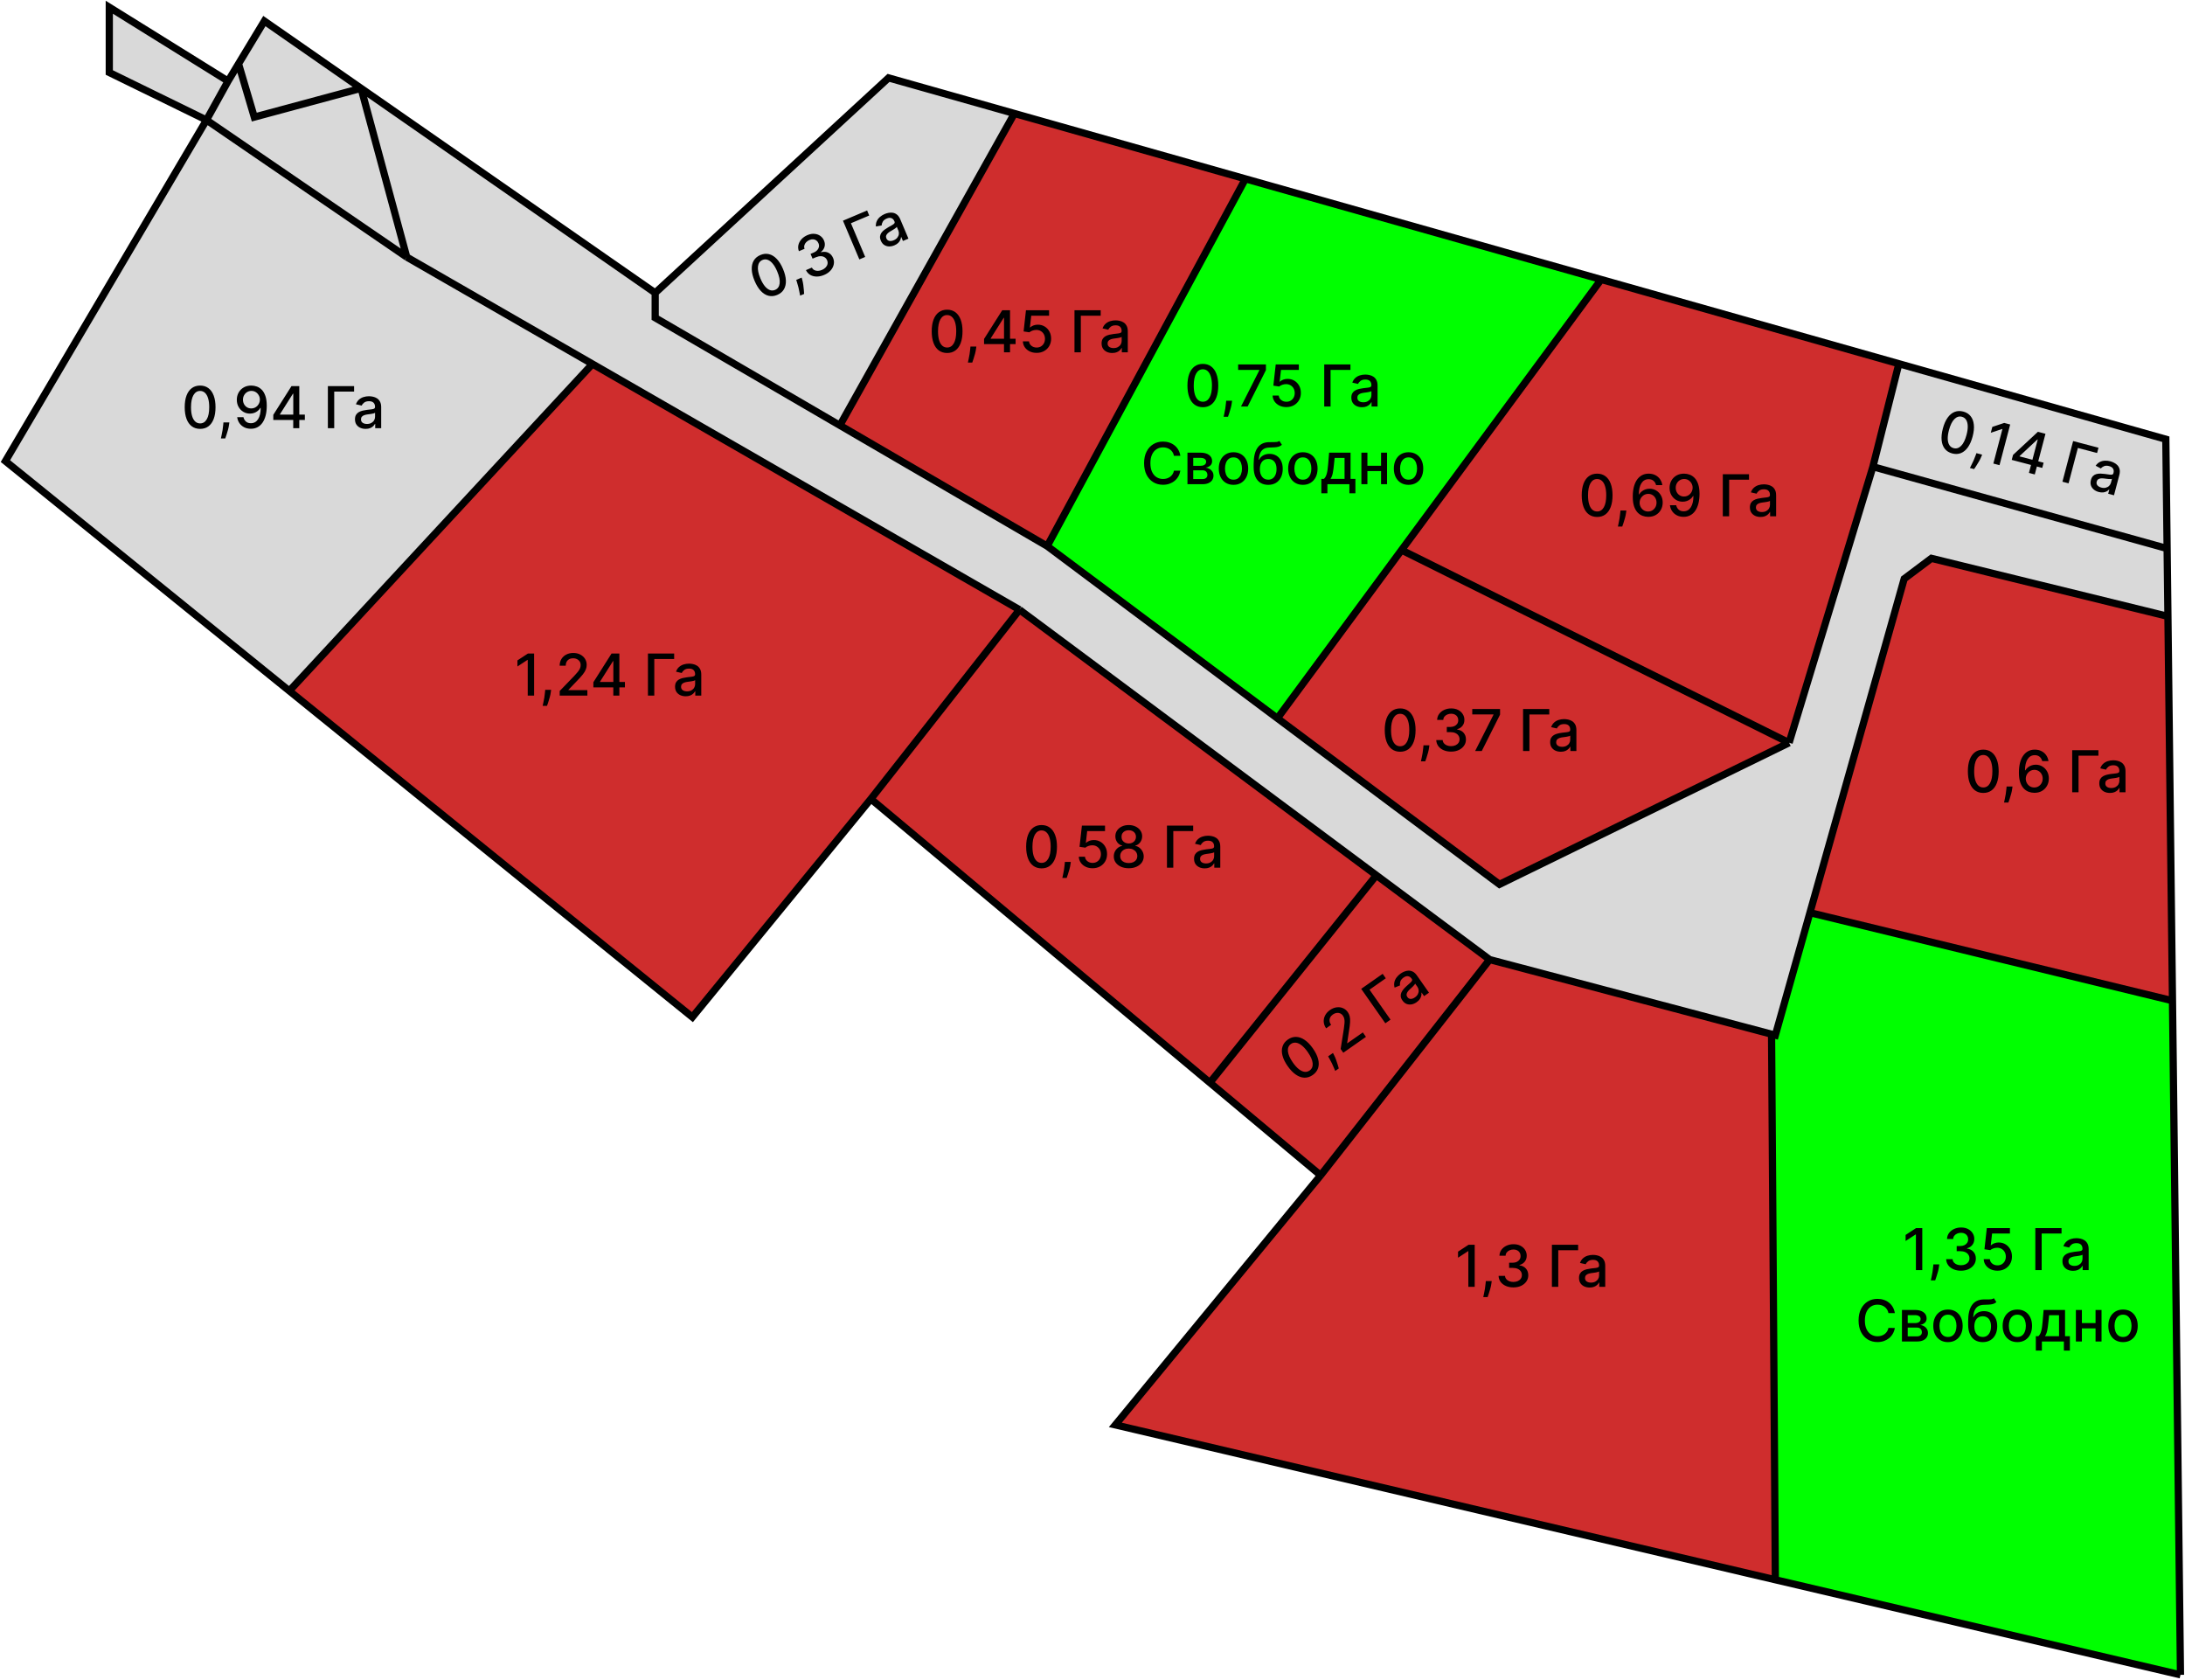 <?xml version="1.0" encoding="UTF-8"?> <svg xmlns="http://www.w3.org/2000/svg" width="2419" height="1860" viewBox="0 0 2419 1860" fill="none"><path d="M228.61 132.866L6 510.435L320.319 764.81L436.177 639.855L655.883 402.897L450.296 284.593L228.61 132.866Z" fill="#D9D9D9"></path><path d="M725.358 324.191L399.757 97.774L450.296 284.593L655.883 402.897L1128.68 674.965L1523.76 968.915L1649.18 1062.23L1961.28 1144.81L1965.48 1145.92L2003.77 1010.3L2108.13 640.712L2138.28 618.076L2400.1 682.291L2399.2 607.186L2073.49 516.638L1980.72 822.204L1660.07 978.947L1414.23 795.126L1159.36 604.546L929.824 470.861L725.358 351.778V324.191Z" fill="#D9D9D9"></path><path d="M983.728 86.206L725.358 324.191V351.778L929.824 470.861L1123.01 125.606L983.728 86.206Z" fill="#D9D9D9"></path><path d="M292.674 23.311L264.065 70.631L281.524 129.632L399.757 97.774L292.674 23.311Z" fill="#D9D9D9"></path><path d="M252.494 89.77L121 8V80.267L228.61 132.866L252.494 89.77Z" fill="#D9D9D9"></path><path d="M766.529 1125.92L964.133 884.439L1128.68 674.965L655.883 402.897L436.177 639.855L320.319 764.81L766.529 1125.92Z" fill="#CF2D2D"></path><path d="M1523.76 968.915L1128.68 674.965L964.133 884.439L1339.48 1198.51L1523.76 968.915Z" fill="#CF2D2D"></path><path d="M929.824 470.861L1159.36 604.546L1378.8 197.967L1123.01 125.606L929.824 470.861Z" fill="#CF2D2D"></path><path d="M2073.49 516.638L2102.25 402.618L1772.63 309.372L1551.63 608.902L1980.72 822.204L2073.49 516.638Z" fill="#CF2D2D"></path><path d="M1660.07 978.947L1980.72 822.204L1551.63 608.902L1414.23 795.126L1660.07 978.947Z" fill="#CF2D2D"></path><path d="M1462.07 1301.08L1234.77 1577.34L1965.48 1748.77L1961.28 1144.81L1649.18 1062.23L1462.07 1301.08Z" fill="#CF2D2D"></path><path d="M2138.28 618.076L2108.13 640.712L2003.77 1010.3L2405.15 1107.77L2400.1 682.291L2138.28 618.076Z" fill="#CF2D2D"></path><path d="M1462.07 1301.08L1649.18 1062.23L1523.76 968.915L1339.48 1198.51L1462.07 1301.08Z" fill="#CF2D2D"></path><path d="M2399.2 607.186L2397.77 486.214L2102.25 402.618L2073.49 516.638L2399.2 607.186Z" fill="#D9D9D9"></path><path d="M1378.8 197.967L1159.36 604.546L1414.23 795.126L1551.63 608.902L1772.63 309.372L1378.8 197.967Z" fill="#00FF00"></path><path d="M2414 1854L2405.15 1107.77L2003.77 1010.3L1965.48 1145.92L1961.28 1144.81L1965.48 1748.77L2414 1854Z" fill="#00FF00"></path><path fill-rule="evenodd" clip-rule="evenodd" d="M228.61 132.866L252.494 89.77L264.065 70.631L281.524 129.632L399.757 97.774L450.296 284.593L228.61 132.866Z" fill="#D9D9D9"></path><path d="M228.61 132.866L6 510.435L320.319 764.81M228.61 132.866L450.296 284.593M228.61 132.866L121 80.267V8L252.494 89.77M228.61 132.866L252.494 89.77M320.319 764.81L436.177 639.855L655.883 402.897M320.319 764.81L766.529 1125.92L964.133 884.439M655.883 402.897L450.296 284.593M655.883 402.897L1128.68 674.965M450.296 284.593L399.757 97.774M725.358 324.191L399.757 97.774M725.358 324.191V351.778L929.824 470.861M725.358 324.191L983.728 86.206L1123.01 125.606M399.757 97.774L281.524 129.632L264.065 70.631M399.757 97.774L292.674 23.311L264.065 70.631M1128.68 674.965L1523.76 968.915M1128.68 674.965L964.133 884.439M1523.76 968.915L1649.18 1062.23M1523.76 968.915L1339.48 1198.51M1649.18 1062.23L1961.28 1144.81M1649.18 1062.23L1462.07 1301.08M1961.28 1144.81L1965.48 1145.92L2003.77 1010.3M1961.28 1144.81L1965.48 1748.77M2003.77 1010.3L2108.13 640.712L2138.28 618.076L2400.1 682.291M2003.77 1010.3L2405.15 1107.77M2400.1 682.291L2399.2 607.186M2400.1 682.291L2405.15 1107.77M2400.1 682.291L2414 1854M2399.2 607.186L2073.49 516.638M2399.2 607.186L2397.77 486.214L2102.25 402.618M2073.49 516.638L1980.72 822.204M2073.49 516.638L2102.25 402.618M1980.72 822.204L1660.07 978.947L1414.23 795.126M1980.72 822.204L1551.63 608.902M1414.23 795.126L1159.36 604.546M1414.23 795.126L1551.63 608.902M1159.36 604.546L929.824 470.861M1159.36 604.546L1378.8 197.967M929.824 470.861L1123.01 125.606M1123.01 125.606L1378.8 197.967M264.065 70.631L252.494 89.77M964.133 884.439L1339.48 1198.51M1339.48 1198.51L1462.07 1301.08M1378.8 197.967L1772.63 309.372M2102.25 402.618L1772.63 309.372M1772.63 309.372L1551.63 608.902M1462.07 1301.08L1234.77 1577.34L1965.48 1748.77M1965.48 1748.77L2414 1854M2405.15 1107.77L2414 1854" stroke="black" stroke-width="8"></path><path d="M1331.68 450.773C1328.09 450.758 1325.02 449.811 1322.48 447.932C1319.93 446.053 1317.98 443.318 1316.64 439.727C1315.29 436.136 1314.61 431.811 1314.61 426.75C1314.61 421.705 1315.29 417.394 1316.64 413.818C1318 410.242 1319.95 407.515 1322.5 405.636C1325.06 403.758 1328.12 402.818 1331.68 402.818C1335.24 402.818 1338.3 403.765 1340.84 405.659C1343.39 407.538 1345.33 410.265 1346.68 413.841C1348.05 417.402 1348.73 421.705 1348.73 426.75C1348.73 431.826 1348.05 436.159 1346.7 439.75C1345.36 443.326 1343.41 446.061 1340.86 447.955C1338.32 449.833 1335.26 450.773 1331.68 450.773ZM1331.68 444.705C1334.83 444.705 1337.3 443.167 1339.07 440.091C1340.86 437.015 1341.75 432.568 1341.75 426.75C1341.75 422.886 1341.34 419.621 1340.52 416.955C1339.72 414.273 1338.56 412.242 1337.05 410.864C1335.55 409.47 1333.76 408.773 1331.68 408.773C1328.55 408.773 1326.08 410.318 1324.3 413.409C1322.51 416.5 1321.61 420.947 1321.59 426.75C1321.59 430.629 1321.99 433.909 1322.8 436.591C1323.61 439.258 1324.77 441.28 1326.27 442.659C1327.77 444.023 1329.58 444.705 1331.68 444.705ZM1364.03 443.636L1363.69 446.114C1363.47 447.932 1363.08 449.826 1362.53 451.795C1362 453.78 1361.45 455.621 1360.88 457.318C1360.31 459.015 1359.85 460.364 1359.49 461.364H1354.67C1354.87 460.424 1355.14 459.152 1355.49 457.545C1355.84 455.955 1356.18 454.174 1356.51 452.205C1356.84 450.235 1357.09 448.227 1357.26 446.182L1357.49 443.636H1364.03ZM1373.92 450L1394.24 409.818V409.477H1370.74V403.455H1401.51V409.682L1381.26 450H1373.92ZM1424.15 450.636C1421.3 450.636 1418.74 450.091 1416.47 449C1414.21 447.894 1412.41 446.379 1411.06 444.455C1409.71 442.53 1408.99 440.333 1408.9 437.864H1415.72C1415.89 439.864 1416.77 441.508 1418.38 442.795C1419.99 444.083 1421.91 444.727 1424.15 444.727C1425.94 444.727 1427.52 444.318 1428.9 443.5C1430.3 442.667 1431.39 441.523 1432.18 440.068C1432.98 438.614 1433.38 436.955 1433.38 435.091C1433.38 433.197 1432.97 431.508 1432.15 430.023C1431.34 428.538 1430.21 427.371 1428.77 426.523C1427.34 425.674 1425.71 425.242 1423.86 425.227C1422.45 425.227 1421.03 425.47 1419.61 425.955C1418.18 426.439 1417.03 427.076 1416.15 427.864L1409.72 426.909L1412.34 403.455H1437.93V409.477H1418.18L1416.7 422.5H1416.97C1417.88 421.621 1419.09 420.886 1420.59 420.295C1422.1 419.705 1423.72 419.409 1425.45 419.409C1428.28 419.409 1430.8 420.083 1433.02 421.432C1435.24 422.78 1436.99 424.621 1438.27 426.955C1439.55 429.273 1440.19 431.939 1440.18 434.955C1440.19 437.97 1439.51 440.659 1438.13 443.023C1436.77 445.386 1434.87 447.25 1432.45 448.614C1430.04 449.962 1427.27 450.636 1424.15 450.636ZM1495.07 403.455V409.5H1473.07V450H1466.05V403.455H1495.07ZM1507.85 450.773C1505.64 450.773 1503.64 450.364 1501.85 449.545C1500.06 448.712 1498.65 447.508 1497.6 445.932C1496.57 444.356 1496.06 442.424 1496.06 440.136C1496.06 438.167 1496.44 436.545 1497.19 435.273C1497.95 434 1498.97 432.992 1500.26 432.25C1501.55 431.508 1502.99 430.947 1504.58 430.568C1506.17 430.189 1507.79 429.902 1509.44 429.705C1511.53 429.462 1513.23 429.265 1514.53 429.114C1515.84 428.947 1516.78 428.682 1517.38 428.318C1517.97 427.955 1518.26 427.364 1518.26 426.545V426.386C1518.26 424.402 1517.7 422.864 1516.58 421.773C1515.47 420.682 1513.82 420.136 1511.62 420.136C1509.34 420.136 1507.53 420.644 1506.22 421.659C1504.91 422.659 1504.01 423.773 1503.51 425L1497.12 423.545C1497.88 421.424 1498.99 419.712 1500.44 418.409C1501.91 417.091 1503.6 416.136 1505.51 415.545C1507.42 414.939 1509.43 414.636 1511.53 414.636C1512.93 414.636 1514.41 414.803 1515.97 415.136C1517.54 415.455 1519.01 416.045 1520.38 416.909C1521.75 417.773 1522.88 419.008 1523.76 420.614C1524.64 422.205 1525.08 424.273 1525.08 426.818V450H1518.44V445.227H1518.17C1517.73 446.106 1517.07 446.97 1516.19 447.818C1515.31 448.667 1514.19 449.371 1512.81 449.932C1511.43 450.492 1509.78 450.773 1507.85 450.773ZM1509.33 445.318C1511.21 445.318 1512.81 444.947 1514.15 444.205C1515.5 443.462 1516.52 442.492 1517.22 441.295C1517.93 440.083 1518.28 438.788 1518.28 437.409V432.909C1518.04 433.152 1517.57 433.379 1516.88 433.591C1516.19 433.788 1515.41 433.962 1514.53 434.114C1513.66 434.25 1512.8 434.379 1511.97 434.5C1511.13 434.606 1510.44 434.697 1509.88 434.773C1508.56 434.939 1507.35 435.22 1506.26 435.614C1505.19 436.008 1504.32 436.576 1503.67 437.318C1503.03 438.045 1502.72 439.015 1502.72 440.227C1502.72 441.909 1503.34 443.182 1504.58 444.045C1505.82 444.894 1507.41 445.318 1509.33 445.318Z" fill="black"></path><path d="M1048.56 390.763C1044.97 390.748 1041.9 389.801 1039.35 387.922C1036.81 386.043 1034.86 383.308 1033.51 379.718C1032.17 376.127 1031.49 371.801 1031.49 366.74C1031.49 361.695 1032.17 357.384 1033.51 353.808C1034.88 350.233 1036.83 347.505 1039.38 345.627C1041.94 343.748 1045 342.808 1048.56 342.808C1052.12 342.808 1055.17 343.755 1057.72 345.649C1060.26 347.528 1062.21 350.255 1063.56 353.831C1064.92 357.392 1065.6 361.695 1065.6 366.74C1065.6 371.816 1064.93 376.149 1063.58 379.74C1062.23 383.316 1060.29 386.051 1057.74 387.945C1055.2 389.824 1052.14 390.763 1048.56 390.763ZM1048.56 384.695C1051.71 384.695 1054.17 383.157 1055.95 380.081C1057.73 377.005 1058.63 372.558 1058.63 366.74C1058.63 362.877 1058.22 359.611 1057.4 356.945C1056.6 354.263 1055.44 352.233 1053.92 350.854C1052.42 349.46 1050.64 348.763 1048.56 348.763C1045.42 348.763 1042.96 350.308 1041.17 353.399C1039.39 356.49 1038.48 360.937 1038.47 366.74C1038.47 370.619 1038.87 373.899 1039.67 376.581C1040.49 379.248 1041.65 381.271 1043.15 382.649C1044.65 384.013 1046.45 384.695 1048.56 384.695ZM1080.91 383.627L1080.57 386.104C1080.34 387.922 1079.96 389.816 1079.41 391.786C1078.88 393.771 1078.33 395.611 1077.75 397.308C1077.19 399.005 1076.73 400.354 1076.37 401.354H1071.55C1071.74 400.414 1072.02 399.142 1072.37 397.536C1072.71 395.945 1073.06 394.164 1073.39 392.195C1073.72 390.225 1073.97 388.218 1074.14 386.172L1074.37 383.627H1080.91ZM1089.44 380.899V375.218L1109.55 343.445H1114.03V351.808H1111.19L1096.8 374.581V374.945H1124.37V380.899H1089.44ZM1111.51 389.99V379.172L1111.55 376.581V343.445H1118.21V389.99H1111.51ZM1147.66 390.627C1144.81 390.627 1142.25 390.081 1139.97 388.99C1137.72 387.884 1135.91 386.369 1134.56 384.445C1133.22 382.521 1132.5 380.324 1132.41 377.854H1139.22C1139.39 379.854 1140.28 381.498 1141.88 382.786C1143.49 384.074 1145.41 384.718 1147.66 384.718C1149.44 384.718 1151.03 384.308 1152.41 383.49C1153.8 382.657 1154.89 381.513 1155.68 380.058C1156.48 378.604 1156.88 376.945 1156.88 375.081C1156.88 373.187 1156.47 371.498 1155.66 370.013C1154.84 368.528 1153.71 367.361 1152.27 366.513C1150.85 365.664 1149.21 365.233 1147.36 365.218C1145.95 365.218 1144.53 365.46 1143.11 365.945C1141.69 366.43 1140.53 367.066 1139.66 367.854L1133.22 366.899L1135.84 343.445H1161.43V349.468H1141.68L1140.2 362.49H1140.47C1141.38 361.611 1142.59 360.877 1144.09 360.286C1145.6 359.695 1147.22 359.399 1148.95 359.399C1151.78 359.399 1154.31 360.074 1156.52 361.422C1158.75 362.771 1160.5 364.611 1161.77 366.945C1163.06 369.263 1163.69 371.93 1163.68 374.945C1163.69 377.96 1163.01 380.649 1161.63 383.013C1160.27 385.377 1158.38 387.24 1155.95 388.604C1153.54 389.952 1150.78 390.627 1147.66 390.627ZM1218.58 343.445V349.49H1196.58V389.99H1189.55V343.445H1218.58ZM1231.35 390.763C1229.14 390.763 1227.14 390.354 1225.35 389.536C1223.57 388.702 1222.15 387.498 1221.1 385.922C1220.07 384.346 1219.56 382.414 1219.56 380.127C1219.56 378.157 1219.94 376.536 1220.7 375.263C1221.45 373.99 1222.48 372.983 1223.76 372.24C1225.05 371.498 1226.49 370.937 1228.08 370.558C1229.67 370.18 1231.29 369.892 1232.95 369.695C1235.04 369.452 1236.73 369.255 1238.04 369.104C1239.34 368.937 1240.29 368.672 1240.88 368.308C1241.47 367.945 1241.76 367.354 1241.76 366.536V366.377C1241.76 364.392 1241.2 362.854 1240.08 361.763C1238.98 360.672 1237.32 360.127 1235.13 360.127C1232.84 360.127 1231.04 360.634 1229.72 361.649C1228.42 362.649 1227.51 363.763 1227.01 364.99L1220.63 363.536C1221.39 361.414 1222.49 359.702 1223.95 358.399C1225.42 357.081 1227.1 356.127 1229.01 355.536C1230.92 354.93 1232.93 354.627 1235.04 354.627C1236.43 354.627 1237.91 354.793 1239.47 355.127C1241.04 355.445 1242.51 356.036 1243.88 356.899C1245.26 357.763 1246.39 358.998 1247.26 360.604C1248.14 362.195 1248.58 364.263 1248.58 366.808V389.99H1241.95V385.218H1241.67C1241.23 386.096 1240.57 386.96 1239.7 387.808C1238.82 388.657 1237.69 389.361 1236.31 389.922C1234.93 390.483 1233.28 390.763 1231.35 390.763ZM1232.83 385.308C1234.71 385.308 1236.32 384.937 1237.65 384.195C1239 383.452 1240.02 382.483 1240.72 381.286C1241.43 380.074 1241.79 378.778 1241.79 377.399V372.899C1241.54 373.142 1241.07 373.369 1240.38 373.581C1239.7 373.778 1238.92 373.952 1238.04 374.104C1237.16 374.24 1236.3 374.369 1235.47 374.49C1234.64 374.596 1233.94 374.687 1233.38 374.763C1232.06 374.93 1230.85 375.21 1229.76 375.604C1228.69 375.998 1227.82 376.566 1227.17 377.308C1226.54 378.036 1226.22 379.005 1226.22 380.218C1226.22 381.899 1226.84 383.172 1228.08 384.036C1229.32 384.884 1230.91 385.308 1232.83 385.308Z" fill="black"></path><path d="M591.302 723.451V769.996H584.256V730.496H583.984L572.847 737.769V731.042L584.461 723.451H591.302ZM610.137 763.632L609.796 766.11C609.569 767.928 609.183 769.822 608.637 771.792C608.107 773.776 607.554 775.617 606.978 777.314C606.417 779.011 605.955 780.36 605.592 781.36H600.773C600.97 780.42 601.243 779.148 601.592 777.542C601.94 775.951 602.281 774.17 602.614 772.201C602.948 770.231 603.198 768.223 603.364 766.178L603.592 763.632H610.137ZM619.643 769.996V764.905L635.393 748.587C637.075 746.814 638.461 745.261 639.552 743.928C640.658 742.579 641.484 741.299 642.029 740.087C642.575 738.875 642.847 737.587 642.847 736.223C642.847 734.678 642.484 733.345 641.756 732.223C641.029 731.087 640.037 730.216 638.779 729.61C637.522 728.989 636.105 728.678 634.529 728.678C632.862 728.678 631.408 729.019 630.166 729.701C628.923 730.382 627.969 731.345 627.302 732.587C626.635 733.829 626.302 735.284 626.302 736.951H619.597C619.597 734.117 620.249 731.64 621.552 729.519C622.855 727.398 624.643 725.754 626.916 724.587C629.188 723.405 631.772 722.814 634.666 722.814C637.59 722.814 640.166 723.398 642.393 724.564C644.635 725.716 646.385 727.292 647.643 729.292C648.9 731.276 649.529 733.519 649.529 736.019C649.529 737.746 649.203 739.435 648.552 741.087C647.916 742.739 646.802 744.579 645.211 746.61C643.62 748.625 641.408 751.072 638.575 753.951L629.325 763.632V763.973H650.279V769.996H619.643ZM656.916 760.905V755.223L677.029 723.451H681.506V731.814H678.666L664.279 754.587V754.951H691.847V760.905H656.916ZM678.984 769.996V759.178L679.029 756.587V723.451H685.688V769.996H678.984ZM746.364 723.451V729.496H724.364V769.996H717.342V723.451H746.364ZM759.143 770.769C756.931 770.769 754.931 770.36 753.143 769.542C751.355 768.708 749.938 767.504 748.893 765.928C747.862 764.352 747.347 762.42 747.347 760.132C747.347 758.163 747.726 756.542 748.484 755.269C749.241 753.996 750.264 752.989 751.552 752.246C752.84 751.504 754.279 750.943 755.87 750.564C757.461 750.185 759.082 749.898 760.734 749.701C762.825 749.458 764.522 749.261 765.825 749.11C767.128 748.943 768.075 748.678 768.666 748.314C769.256 747.951 769.552 747.36 769.552 746.542V746.382C769.552 744.398 768.991 742.86 767.87 741.769C766.764 740.678 765.112 740.132 762.916 740.132C760.628 740.132 758.825 740.64 757.506 741.655C756.203 742.655 755.302 743.769 754.802 744.996L748.416 743.542C749.173 741.42 750.279 739.708 751.734 738.405C753.203 737.087 754.893 736.132 756.802 735.542C758.711 734.935 760.719 734.632 762.825 734.632C764.219 734.632 765.696 734.799 767.256 735.132C768.832 735.451 770.302 736.042 771.666 736.905C773.044 737.769 774.173 739.004 775.052 740.61C775.931 742.201 776.37 744.269 776.37 746.814V769.996H769.734V765.223H769.461C769.022 766.102 768.362 766.966 767.484 767.814C766.605 768.663 765.476 769.367 764.097 769.928C762.719 770.489 761.067 770.769 759.143 770.769ZM760.62 765.314C762.499 765.314 764.105 764.943 765.438 764.201C766.787 763.458 767.809 762.489 768.506 761.292C769.219 760.079 769.575 758.784 769.575 757.405V752.905C769.332 753.148 768.862 753.375 768.166 753.587C767.484 753.784 766.703 753.958 765.825 754.11C764.946 754.246 764.09 754.375 763.256 754.496C762.423 754.602 761.726 754.693 761.166 754.769C759.847 754.935 758.643 755.216 757.552 755.61C756.476 756.004 755.612 756.572 754.961 757.314C754.325 758.042 754.006 759.011 754.006 760.223C754.006 761.905 754.628 763.178 755.87 764.042C757.112 764.89 758.696 765.314 760.62 765.314Z" fill="black"></path><path d="M221.559 474.763C217.968 474.748 214.9 473.801 212.355 471.922C209.809 470.043 207.862 467.308 206.514 463.718C205.165 460.127 204.491 455.801 204.491 450.74C204.491 445.695 205.165 441.384 206.514 437.808C207.877 434.233 209.832 431.505 212.377 429.627C214.938 427.748 217.999 426.808 221.559 426.808C225.12 426.808 228.173 427.755 230.718 429.649C233.264 431.528 235.211 434.255 236.559 437.831C237.923 441.392 238.605 445.695 238.605 450.74C238.605 455.816 237.93 460.149 236.582 463.74C235.234 467.316 233.287 470.051 230.741 471.945C228.196 473.824 225.135 474.763 221.559 474.763ZM221.559 468.695C224.711 468.695 227.173 467.157 228.946 464.081C230.734 461.005 231.627 456.558 231.627 450.74C231.627 446.877 231.218 443.611 230.4 440.945C229.597 438.263 228.438 436.233 226.923 434.854C225.423 433.46 223.635 432.763 221.559 432.763C218.423 432.763 215.961 434.308 214.173 437.399C212.385 440.49 211.484 444.937 211.468 450.74C211.468 454.619 211.87 457.899 212.673 460.581C213.491 463.248 214.65 465.271 216.15 466.649C217.65 468.013 219.453 468.695 221.559 468.695ZM253.912 467.627L253.571 470.104C253.343 471.922 252.957 473.816 252.412 475.786C251.881 477.771 251.328 479.611 250.752 481.308C250.192 483.005 249.73 484.354 249.366 485.354H244.548C244.745 484.414 245.018 483.142 245.366 481.536C245.715 479.945 246.055 478.164 246.389 476.195C246.722 474.225 246.972 472.218 247.139 470.172L247.366 467.627H253.912ZM278.332 426.808C280.408 426.824 282.453 427.202 284.468 427.945C286.484 428.687 288.302 429.899 289.923 431.581C291.559 433.263 292.862 435.536 293.832 438.399C294.817 441.248 295.317 444.793 295.332 449.036C295.332 453.111 294.923 456.74 294.105 459.922C293.287 463.089 292.112 465.763 290.582 467.945C289.067 470.127 287.226 471.786 285.059 472.922C282.893 474.058 280.453 474.627 277.741 474.627C274.968 474.627 272.506 474.081 270.355 472.99C268.203 471.899 266.453 470.392 265.105 468.468C263.756 466.528 262.915 464.301 262.582 461.786H269.514C269.968 463.786 270.893 465.407 272.287 466.649C273.696 467.877 275.514 468.49 277.741 468.49C281.15 468.49 283.809 467.005 285.718 464.036C287.627 461.051 288.59 456.884 288.605 451.536H288.241C287.453 452.839 286.468 453.96 285.287 454.899C284.12 455.839 282.809 456.566 281.355 457.081C279.9 457.596 278.347 457.854 276.696 457.854C274.014 457.854 271.574 457.195 269.377 455.877C267.18 454.558 265.43 452.748 264.127 450.445C262.824 448.142 262.173 445.513 262.173 442.558C262.173 439.619 262.84 436.952 264.173 434.558C265.521 432.164 267.4 430.271 269.809 428.877C272.234 427.468 275.074 426.778 278.332 426.808ZM278.355 432.718C276.582 432.718 274.984 433.157 273.559 434.036C272.15 434.899 271.037 436.074 270.218 437.558C269.4 439.028 268.991 440.664 268.991 442.468C268.991 444.271 269.385 445.907 270.173 447.377C270.976 448.831 272.067 449.99 273.446 450.854C274.84 451.702 276.43 452.127 278.218 452.127C279.552 452.127 280.794 451.869 281.946 451.354C283.097 450.839 284.105 450.127 284.968 449.218C285.832 448.293 286.506 447.248 286.991 446.081C287.476 444.914 287.718 443.687 287.718 442.399C287.718 440.687 287.309 439.096 286.491 437.627C285.688 436.157 284.582 434.975 283.173 434.081C281.764 433.172 280.158 432.718 278.355 432.718ZM302.565 464.899V459.218L322.679 427.445H327.156V435.808H324.315L309.929 458.581V458.945H337.497V464.899H302.565ZM324.633 473.99V463.172L324.679 460.581V427.445H331.338V473.99H324.633ZM392.014 427.445V433.49H370.014V473.99H362.991V427.445H392.014ZM404.792 474.763C402.58 474.763 400.58 474.354 398.792 473.536C397.004 472.702 395.588 471.498 394.542 469.922C393.512 468.346 392.997 466.414 392.997 464.127C392.997 462.157 393.376 460.536 394.133 459.263C394.891 457.99 395.913 456.983 397.201 456.24C398.489 455.498 399.929 454.937 401.519 454.558C403.11 454.18 404.732 453.892 406.383 453.695C408.474 453.452 410.171 453.255 411.474 453.104C412.777 452.937 413.724 452.672 414.315 452.308C414.906 451.945 415.201 451.354 415.201 450.536V450.377C415.201 448.392 414.641 446.854 413.519 445.763C412.413 444.672 410.762 444.127 408.565 444.127C406.277 444.127 404.474 444.634 403.156 445.649C401.853 446.649 400.951 447.763 400.451 448.99L394.065 447.536C394.823 445.414 395.929 443.702 397.383 442.399C398.853 441.081 400.542 440.127 402.451 439.536C404.36 438.93 406.368 438.627 408.474 438.627C409.868 438.627 411.345 438.793 412.906 439.127C414.482 439.445 415.951 440.036 417.315 440.899C418.694 441.763 419.823 442.998 420.701 444.604C421.58 446.195 422.019 448.263 422.019 450.808V473.99H415.383V469.218H415.11C414.671 470.096 414.012 470.96 413.133 471.808C412.254 472.657 411.126 473.361 409.747 473.922C408.368 474.483 406.716 474.763 404.792 474.763ZM406.269 469.308C408.148 469.308 409.754 468.937 411.088 468.195C412.436 467.452 413.459 466.483 414.156 465.286C414.868 464.074 415.224 462.778 415.224 461.399V456.899C414.982 457.142 414.512 457.369 413.815 457.581C413.133 457.778 412.353 457.952 411.474 458.104C410.595 458.24 409.739 458.369 408.906 458.49C408.073 458.596 407.376 458.687 406.815 458.763C405.497 458.93 404.292 459.21 403.201 459.604C402.126 459.998 401.262 460.566 400.61 461.308C399.974 462.036 399.656 463.005 399.656 464.218C399.656 465.899 400.277 467.172 401.519 468.036C402.762 468.884 404.345 469.308 406.269 469.308Z" fill="black"></path><path d="M860.511 326.459C857.198 327.844 854.003 328.168 850.927 327.43C847.851 326.692 844.992 324.932 842.35 322.15C839.709 319.369 837.402 315.648 835.43 310.988C833.464 306.341 832.404 302.109 832.253 298.29C832.115 294.466 832.852 291.192 834.464 288.47C836.09 285.742 838.543 283.684 841.822 282.296C845.101 280.908 848.281 280.591 851.364 281.343C854.44 282.081 857.296 283.834 859.931 286.601C862.575 289.349 864.88 293.046 866.846 297.693C868.824 302.367 869.892 306.62 870.05 310.453C870.202 314.272 869.474 317.549 867.868 320.285C866.256 323.007 863.804 325.065 860.511 326.459ZM858.146 320.871C861.048 319.642 862.716 317.266 863.15 313.743C863.598 310.214 862.688 305.77 860.421 300.412C858.915 296.854 857.266 294.006 855.473 291.869C853.688 289.712 851.829 288.294 849.897 287.615C847.972 286.916 846.054 286.971 844.142 287.78C841.254 289.002 839.589 291.385 839.147 294.928C838.705 298.472 839.608 302.918 841.855 308.268C843.367 311.84 845.015 314.705 846.8 316.862C848.593 318.999 850.449 320.41 852.367 321.095C854.28 321.766 856.206 321.691 858.146 320.871ZM887.524 307.278L888.175 309.692C888.675 311.455 889.057 313.35 889.322 315.377C889.607 317.411 889.816 319.322 889.947 321.109C890.092 322.891 890.192 324.313 890.247 325.375L885.809 327.253C885.625 326.311 885.38 325.033 885.075 323.418C884.776 321.817 884.396 320.045 883.935 318.101C883.474 316.157 882.922 314.211 882.279 312.262L881.496 309.829L887.524 307.278ZM912.375 304.362C909.501 305.579 906.724 306.17 904.044 306.136C901.378 306.096 899.017 305.474 896.962 304.271C894.914 303.048 893.348 301.292 892.265 299.004L898.837 296.222C899.458 297.457 900.35 298.379 901.513 298.989C902.684 299.579 904.004 299.86 905.472 299.831C906.941 299.802 908.442 299.462 909.977 298.813C911.666 298.098 913.035 297.173 914.084 296.038C915.148 294.897 915.828 293.647 916.125 292.287C916.415 290.914 916.268 289.536 915.684 288.155C915.076 286.718 914.171 285.611 912.971 284.836C911.779 284.041 910.346 283.627 908.671 283.596C907.01 283.559 905.188 283.959 903.207 284.798L899.586 286.33L897.354 281.055L900.975 279.523C902.566 278.85 903.84 277.973 904.798 276.894C905.77 275.808 906.382 274.611 906.635 273.303C906.881 271.981 906.712 270.629 906.128 269.248C905.567 267.922 904.78 266.898 903.766 266.175C902.761 265.433 901.596 265.012 900.272 264.915C898.961 264.811 897.573 265.07 896.108 265.69C894.713 266.28 893.517 267.091 892.522 268.121C891.534 269.131 890.865 270.27 890.513 271.537C890.155 272.791 890.225 274.086 890.725 275.421L884.467 278.069C883.556 275.723 883.378 273.397 883.931 271.09C884.499 268.776 885.648 266.67 887.377 264.77C889.107 262.87 891.283 261.364 893.906 260.254C896.655 259.091 899.255 258.624 901.705 258.854C904.163 259.065 906.311 259.825 908.149 261.137C910.002 262.443 911.367 264.152 912.244 266.265C913.274 268.659 913.466 270.979 912.821 273.227C912.19 275.468 910.88 277.347 908.889 278.864L909.031 279.199C912.061 278.427 914.743 278.624 917.08 279.79C919.43 280.951 921.171 282.888 922.303 285.601C923.315 287.953 923.553 290.344 923.019 292.775C922.499 295.2 921.329 297.431 919.509 299.468C917.683 301.491 915.305 303.122 912.375 304.362ZM959.964 232.99L962.32 238.558L942.06 247.132L957.844 284.429L951.376 287.166L933.236 244.301L959.964 232.99ZM990.174 271.587C988.136 272.449 986.135 272.852 984.17 272.795C982.198 272.724 980.424 272.167 978.847 271.124C977.284 270.074 976.057 268.496 975.165 266.389C974.398 264.575 974.115 262.934 974.316 261.467C974.518 259.999 975.067 258.673 975.964 257.487C976.861 256.302 977.968 255.224 979.285 254.255C980.603 253.287 981.984 252.39 983.428 251.565C985.259 250.526 986.745 249.684 987.886 249.036C989.021 248.375 989.79 247.762 990.192 247.197C990.595 246.631 990.636 245.972 990.318 245.219L990.256 245.072C989.482 243.244 988.366 242.046 986.909 241.479C985.465 240.905 983.731 241.046 981.708 241.903C979.601 242.794 978.138 243.964 977.32 245.413C976.51 246.842 976.114 248.219 976.132 249.544L969.683 250.693C969.554 248.445 969.906 246.437 970.737 244.67C971.577 242.883 972.761 241.346 974.289 240.057C975.811 238.755 977.541 237.694 979.481 236.873C980.765 236.33 982.19 235.907 983.757 235.606C985.332 235.285 986.916 235.257 988.508 235.52C990.115 235.778 991.636 236.476 993.071 237.612C994.5 238.735 995.711 240.468 996.703 242.813L1005.74 264.161L999.626 266.748L997.766 262.352L997.515 262.459C997.452 263.439 997.182 264.491 996.703 265.615C996.225 266.739 995.46 267.828 994.409 268.882C993.357 269.935 991.946 270.837 990.174 271.587ZM989.408 265.988C991.138 265.256 992.473 264.288 993.411 263.085C994.364 261.875 994.928 260.584 995.103 259.21C995.287 257.816 995.11 256.484 994.572 255.214L992.819 251.07C992.69 251.388 992.346 251.78 991.787 252.247C991.235 252.694 990.585 253.159 989.835 253.641C989.078 254.109 988.34 254.561 987.62 254.998C986.894 255.42 986.287 255.775 985.801 256.064C984.652 256.731 983.652 257.459 982.801 258.246C981.963 259.029 981.389 259.888 981.079 260.826C980.776 261.744 980.861 262.761 981.333 263.877C981.989 265.426 983.057 266.356 984.538 266.667C986.013 266.964 987.636 266.738 989.408 265.988Z" fill="black"></path><path d="M2161.32 501.969C2157.85 501.041 2155.12 499.344 2153.14 496.88C2151.15 494.416 2149.97 491.275 2149.58 487.46C2149.19 483.644 2149.63 479.289 2150.92 474.395C2152.2 469.515 2153.95 465.518 2156.17 462.403C2158.39 459.291 2160.98 457.151 2163.92 455.981C2166.87 454.816 2170.07 454.686 2173.51 455.591C2176.96 456.497 2179.67 458.189 2181.65 460.669C2183.63 463.133 2184.82 466.266 2185.22 470.067C2185.63 473.857 2185.2 478.192 2183.91 483.072C2182.62 487.981 2180.87 492 2178.65 495.13C2176.44 498.245 2173.86 500.394 2170.91 501.579C2167.97 502.748 2164.78 502.878 2161.32 501.969ZM2162.86 496.1C2165.91 496.902 2168.68 496.041 2171.18 493.517C2173.69 490.997 2175.68 486.924 2177.16 481.297C2178.15 477.56 2178.58 474.299 2178.47 471.512C2178.37 468.714 2177.77 466.455 2176.66 464.736C2175.56 463.007 2174.01 461.878 2172 461.35C2168.97 460.552 2166.19 461.421 2163.68 463.955C2161.16 466.49 2159.16 470.561 2157.67 476.169C2156.68 479.921 2156.24 483.195 2156.33 485.993C2156.44 488.78 2157.05 491.031 2158.15 492.746C2159.25 494.446 2160.82 495.564 2162.86 496.1ZM2194.42 503.296L2193.46 505.605C2192.78 507.306 2191.92 509.039 2190.89 510.805C2189.88 512.59 2188.87 514.23 2187.89 515.724C2186.91 517.223 2186.12 518.41 2185.52 519.284L2180.86 518.059C2181.29 517.2 2181.87 516.039 2182.62 514.574C2183.36 513.124 2184.14 511.489 2184.97 509.669C2185.79 507.849 2186.54 505.971 2187.22 504.035L2188.09 501.631L2194.42 503.296ZM2225.47 469.915L2213.63 514.929L2206.82 513.137L2216.87 474.936L2216.6 474.867L2203.98 479.068L2205.69 472.562L2218.86 468.175L2225.47 469.915ZM2227.18 509.091L2228.62 503.596L2256.16 477.985L2260.49 479.123L2258.36 487.212L2255.61 486.489L2235.91 504.854L2235.81 505.206L2262.47 512.218L2260.96 517.976L2227.18 509.091ZM2246.21 523.496L2248.96 513.034L2249.66 510.54L2258.09 478.493L2264.53 480.187L2252.69 525.202L2246.21 523.496ZM2323.21 495.62L2321.67 501.467L2300.4 495.871L2290.1 535.039L2283.3 533.253L2295.14 488.238L2323.21 495.62ZM2323.53 544.633C2321.39 544.07 2319.56 543.166 2318.04 541.92C2316.53 540.659 2315.46 539.134 2314.85 537.344C2314.26 535.558 2314.25 533.558 2314.83 531.346C2315.33 529.441 2316.11 527.969 2317.17 526.931C2318.22 525.893 2319.47 525.179 2320.9 524.788C2322.34 524.398 2323.87 524.222 2325.51 524.26C2327.14 524.298 2328.78 524.432 2330.43 524.662C2332.51 524.959 2334.21 525.201 2335.5 525.385C2336.81 525.556 2337.79 525.54 2338.45 525.339C2339.12 525.137 2339.55 524.641 2339.76 523.85L2339.8 523.696C2340.31 521.776 2340.16 520.146 2339.35 518.806C2338.56 517.47 2337.1 516.522 2334.97 515.963C2332.76 515.382 2330.89 515.414 2329.36 516.06C2327.84 516.696 2326.69 517.544 2325.89 518.603L2320.08 515.572C2321.36 513.714 2322.86 512.339 2324.6 511.449C2326.36 510.548 2328.23 510.054 2330.23 509.969C2332.23 509.868 2334.25 510.086 2336.29 510.621C2337.63 510.976 2339.02 511.513 2340.44 512.232C2341.89 512.941 2343.16 513.886 2344.26 515.068C2345.37 516.254 2346.15 517.735 2346.59 519.512C2347.04 521.274 2346.93 523.386 2346.29 525.848L2340.39 548.267L2333.97 546.579L2335.19 541.963L2334.92 541.894C2334.27 542.632 2333.42 543.3 2332.35 543.897C2331.29 544.494 2330.02 544.888 2328.54 545.08C2327.06 545.271 2325.39 545.122 2323.53 544.633ZM2326.35 539.733C2328.17 540.211 2329.81 540.261 2331.29 539.882C2332.79 539.507 2334.02 538.829 2335 537.849C2336 536.858 2336.67 535.695 2337.02 534.362L2338.17 530.01C2337.87 530.183 2337.36 530.283 2336.63 530.311C2335.92 530.328 2335.12 530.298 2334.23 530.221C2333.35 530.129 2332.49 530.036 2331.65 529.941C2330.82 529.832 2330.12 529.743 2329.56 529.673C2328.24 529.499 2327.01 529.464 2325.85 529.567C2324.71 529.675 2323.73 530.005 2322.91 530.557C2322.11 531.098 2321.56 531.955 2321.25 533.128C2320.82 534.754 2321.1 536.143 2322.08 537.294C2323.07 538.431 2324.49 539.244 2326.35 539.733Z" fill="black"></path><path d="M1153.12 961.264C1149.53 961.249 1146.46 960.302 1143.92 958.423C1141.37 956.544 1139.42 953.809 1138.08 950.218C1136.73 946.628 1136.05 942.302 1136.05 937.241C1136.05 932.196 1136.73 927.885 1138.08 924.309C1139.44 920.734 1141.39 918.006 1143.94 916.128C1146.5 914.249 1149.56 913.309 1153.12 913.309C1156.68 913.309 1159.73 914.256 1162.28 916.15C1164.83 918.029 1166.77 920.756 1168.12 924.332C1169.48 927.893 1170.17 932.196 1170.17 937.241C1170.17 942.317 1169.49 946.65 1168.14 950.241C1166.8 953.817 1164.85 956.552 1162.3 958.446C1159.76 960.325 1156.7 961.264 1153.12 961.264ZM1153.12 955.196C1156.27 955.196 1158.73 953.658 1160.51 950.582C1162.3 947.506 1163.19 943.059 1163.19 937.241C1163.19 933.378 1162.78 930.112 1161.96 927.446C1161.16 924.764 1160 922.734 1158.48 921.355C1156.98 919.961 1155.2 919.264 1153.12 919.264C1149.98 919.264 1147.52 920.809 1145.73 923.9C1143.95 926.991 1143.05 931.438 1143.03 937.241C1143.03 941.12 1143.43 944.4 1144.23 947.082C1145.05 949.749 1146.21 951.772 1147.71 953.15C1149.21 954.514 1151.01 955.196 1153.12 955.196ZM1185.47 954.128L1185.13 956.605C1184.9 958.423 1184.52 960.317 1183.97 962.287C1183.44 964.272 1182.89 966.112 1182.31 967.809C1181.75 969.506 1181.29 970.855 1180.93 971.855H1176.11C1176.31 970.915 1176.58 969.643 1176.93 968.037C1177.28 966.446 1177.62 964.665 1177.95 962.696C1178.28 960.726 1178.53 958.718 1178.7 956.673L1178.93 954.128H1185.47ZM1209.59 961.128C1206.74 961.128 1204.18 960.582 1201.91 959.491C1199.65 958.385 1197.85 956.87 1196.5 954.946C1195.15 953.022 1194.43 950.825 1194.34 948.355H1201.16C1201.33 950.355 1202.21 951.999 1203.82 953.287C1205.43 954.575 1207.35 955.218 1209.59 955.218C1211.38 955.218 1212.96 954.809 1214.34 953.991C1215.74 953.158 1216.83 952.014 1217.62 950.559C1218.42 949.105 1218.82 947.446 1218.82 945.582C1218.82 943.688 1218.41 941.999 1217.59 940.514C1216.77 939.029 1215.65 937.862 1214.21 937.014C1212.78 936.165 1211.15 935.734 1209.3 935.718C1207.89 935.718 1206.47 935.961 1205.05 936.446C1203.62 936.931 1202.47 937.567 1201.59 938.355L1195.16 937.4L1197.77 913.946H1223.37V919.968H1203.62L1202.14 932.991H1202.41C1203.32 932.112 1204.52 931.378 1206.02 930.787C1207.54 930.196 1209.16 929.9 1210.89 929.9C1213.72 929.9 1216.24 930.575 1218.46 931.923C1220.68 933.272 1222.43 935.112 1223.71 937.446C1224.99 939.764 1225.63 942.431 1225.62 945.446C1225.63 948.461 1224.95 951.15 1223.57 953.514C1222.21 955.878 1220.31 957.741 1217.89 959.105C1215.48 960.453 1212.71 961.128 1209.59 961.128ZM1249.64 961.128C1246.39 961.128 1243.51 960.567 1241.01 959.446C1238.52 958.325 1236.58 956.779 1235.17 954.809C1233.76 952.84 1233.06 950.597 1233.08 948.082C1233.06 946.112 1233.46 944.302 1234.28 942.65C1235.11 940.984 1236.24 939.597 1237.67 938.491C1239.09 937.37 1240.68 936.658 1242.44 936.355V936.082C1240.12 935.522 1238.26 934.279 1236.87 932.355C1235.48 930.431 1234.79 928.218 1234.8 925.718C1234.79 923.34 1235.42 921.218 1236.69 919.355C1237.98 917.476 1239.74 915.999 1241.98 914.923C1244.23 913.847 1246.78 913.309 1249.64 913.309C1252.48 913.309 1255.01 913.855 1257.23 914.946C1259.48 916.022 1261.24 917.499 1262.53 919.378C1263.82 921.241 1264.47 923.355 1264.48 925.718C1264.47 928.218 1263.76 930.431 1262.35 932.355C1260.94 934.279 1259.11 935.522 1256.85 936.082V936.355C1258.59 936.658 1260.16 937.37 1261.55 938.491C1262.96 939.597 1264.08 940.984 1264.92 942.65C1265.76 944.302 1266.2 946.112 1266.21 948.082C1266.2 950.597 1265.48 952.84 1264.08 954.809C1262.67 956.779 1260.71 958.325 1258.21 959.446C1255.73 960.567 1252.87 961.128 1249.64 961.128ZM1249.64 955.378C1251.57 955.378 1253.23 955.059 1254.64 954.423C1256.05 953.772 1257.14 952.87 1257.92 951.718C1258.69 950.552 1259.08 949.188 1259.1 947.628C1259.08 946.006 1258.66 944.575 1257.83 943.332C1257.01 942.09 1255.89 941.112 1254.48 940.4C1253.08 939.688 1251.46 939.332 1249.64 939.332C1247.81 939.332 1246.18 939.688 1244.76 940.4C1243.33 941.112 1242.21 942.09 1241.39 943.332C1240.58 944.575 1240.17 946.006 1240.19 947.628C1240.17 949.188 1240.55 950.552 1241.3 951.718C1242.08 952.87 1243.17 953.772 1244.6 954.423C1246.02 955.059 1247.7 955.378 1249.64 955.378ZM1249.64 933.718C1251.19 933.718 1252.56 933.408 1253.76 932.787C1254.95 932.165 1255.89 931.302 1256.58 930.196C1257.27 929.09 1257.63 927.794 1257.64 926.309C1257.63 924.855 1257.28 923.582 1256.6 922.491C1255.93 921.4 1255 920.559 1253.8 919.968C1252.61 919.362 1251.22 919.059 1249.64 919.059C1248.04 919.059 1246.63 919.362 1245.42 919.968C1244.22 920.559 1243.29 921.4 1242.62 922.491C1241.95 923.582 1241.63 924.855 1241.64 926.309C1241.63 927.794 1241.96 929.09 1242.64 930.196C1243.33 931.302 1244.26 932.165 1245.46 932.787C1246.67 933.408 1248.07 933.718 1249.64 933.718ZM1320.95 913.946V919.991H1298.95V960.491H1291.93V913.946H1320.95ZM1333.73 961.264C1331.52 961.264 1329.52 960.855 1327.73 960.037C1325.94 959.203 1324.52 957.999 1323.48 956.423C1322.45 954.847 1321.93 952.915 1321.93 950.628C1321.93 948.658 1322.31 947.037 1323.07 945.764C1323.83 944.491 1324.85 943.484 1326.14 942.741C1327.43 941.999 1328.87 941.438 1330.46 941.059C1332.05 940.681 1333.67 940.393 1335.32 940.196C1337.41 939.953 1339.11 939.756 1340.41 939.605C1341.71 939.438 1342.66 939.173 1343.25 938.809C1343.84 938.446 1344.14 937.855 1344.14 937.037V936.878C1344.14 934.893 1343.58 933.355 1342.46 932.264C1341.35 931.173 1339.7 930.628 1337.5 930.628C1335.21 930.628 1333.41 931.135 1332.09 932.15C1330.79 933.15 1329.89 934.264 1329.39 935.491L1323 934.037C1323.76 931.915 1324.87 930.203 1326.32 928.9C1327.79 927.582 1329.48 926.628 1331.39 926.037C1333.3 925.431 1335.3 925.128 1337.41 925.128C1338.8 925.128 1340.28 925.294 1341.84 925.628C1343.42 925.946 1344.89 926.537 1346.25 927.4C1347.63 928.264 1348.76 929.499 1349.64 931.105C1350.52 932.696 1350.96 934.764 1350.96 937.309V960.491H1344.32V955.718H1344.05C1343.61 956.597 1342.95 957.461 1342.07 958.309C1341.19 959.158 1340.06 959.862 1338.68 960.423C1337.3 960.984 1335.65 961.264 1333.73 961.264ZM1335.21 955.809C1337.08 955.809 1338.69 955.438 1340.02 954.696C1341.37 953.953 1342.4 952.984 1343.09 951.787C1343.8 950.575 1344.16 949.279 1344.16 947.9V943.4C1343.92 943.643 1343.45 943.87 1342.75 944.082C1342.07 944.279 1341.29 944.453 1340.41 944.605C1339.53 944.741 1338.68 944.87 1337.84 944.991C1337.01 945.097 1336.31 945.188 1335.75 945.264C1334.43 945.431 1333.23 945.711 1332.14 946.105C1331.06 946.499 1330.2 947.067 1329.55 947.809C1328.91 948.537 1328.59 949.506 1328.59 950.718C1328.59 952.4 1329.21 953.673 1330.46 954.537C1331.7 955.385 1333.28 955.809 1335.21 955.809Z" fill="black"></path><path d="M1453.32 1190.02C1450.37 1192.07 1447.31 1193.06 1444.15 1192.98C1440.99 1192.9 1437.82 1191.78 1434.66 1189.61C1431.49 1187.45 1428.46 1184.29 1425.55 1180.15C1422.66 1176.01 1420.74 1172.1 1419.79 1168.39C1418.85 1164.68 1418.89 1161.33 1419.9 1158.33C1420.91 1155.32 1422.88 1152.79 1425.8 1150.75C1428.71 1148.71 1431.76 1147.73 1434.93 1147.82C1438.09 1147.9 1441.25 1149.02 1444.41 1151.17C1447.57 1153.3 1450.6 1156.44 1453.49 1160.57C1456.4 1164.72 1458.34 1168.66 1459.29 1172.38C1460.24 1176.08 1460.22 1179.43 1459.22 1182.45C1458.21 1185.45 1456.25 1187.97 1453.32 1190.02ZM1449.84 1185.05C1452.42 1183.25 1453.55 1180.57 1453.24 1177.04C1452.94 1173.49 1451.12 1169.34 1447.78 1164.57C1445.56 1161.41 1443.35 1158.97 1441.15 1157.25C1438.95 1155.52 1436.84 1154.52 1434.81 1154.26C1432.78 1153.98 1430.91 1154.44 1429.21 1155.63C1426.65 1157.43 1425.52 1160.11 1425.83 1163.66C1426.14 1167.22 1427.95 1171.38 1431.27 1176.14C1433.49 1179.32 1435.7 1181.77 1437.9 1183.51C1440.1 1185.22 1442.21 1186.21 1444.23 1186.48C1446.24 1186.74 1448.11 1186.26 1449.84 1185.05ZM1475.72 1165.61L1476.86 1167.84C1477.72 1169.46 1478.49 1171.23 1479.17 1173.16C1479.88 1175.09 1480.48 1176.91 1480.98 1178.63C1481.5 1180.34 1481.89 1181.71 1482.17 1182.74L1478.22 1185.5C1477.84 1184.62 1477.34 1183.42 1476.7 1181.91C1476.07 1180.4 1475.33 1178.75 1474.47 1176.95C1473.62 1175.14 1472.67 1173.35 1471.63 1171.58L1470.36 1169.37L1475.72 1165.61ZM1487.15 1165.37L1484.23 1161.2L1487.77 1138.8C1488.13 1136.38 1488.37 1134.31 1488.5 1132.6C1488.63 1130.86 1488.57 1129.33 1488.32 1128.03C1488.07 1126.72 1487.56 1125.51 1486.77 1124.39C1485.89 1123.13 1484.82 1122.25 1483.59 1121.74C1482.34 1121.23 1481.03 1121.09 1479.65 1121.31C1478.26 1121.53 1476.92 1122.08 1475.63 1122.99C1474.27 1123.95 1473.27 1125.06 1472.65 1126.33C1472.02 1127.6 1471.79 1128.94 1471.96 1130.34C1472.12 1131.74 1472.69 1133.12 1473.64 1134.49L1468.15 1138.33C1466.53 1136.01 1465.64 1133.61 1465.49 1131.13C1465.34 1128.64 1465.86 1126.27 1467.05 1124.01C1468.23 1121.74 1470.01 1119.77 1472.38 1118.11C1474.77 1116.43 1477.22 1115.43 1479.71 1115.11C1482.21 1114.76 1484.55 1115.05 1486.72 1115.97C1488.89 1116.87 1490.69 1118.35 1492.13 1120.39C1493.12 1121.81 1493.82 1123.38 1494.24 1125.1C1494.66 1126.82 1494.81 1128.97 1494.67 1131.54C1494.52 1134.11 1494.12 1137.38 1493.45 1141.36L1491.43 1154.6L1491.63 1154.88L1508.79 1142.86L1512.24 1147.79L1487.15 1165.37ZM1530.74 1077.99L1534.21 1082.94L1516.2 1095.56L1539.44 1128.73L1533.69 1132.76L1506.98 1094.64L1530.74 1077.99ZM1568.36 1109.4C1566.55 1110.67 1564.68 1111.48 1562.75 1111.84C1560.8 1112.18 1558.95 1112.01 1557.19 1111.32C1555.44 1110.62 1553.91 1109.34 1552.6 1107.46C1551.47 1105.85 1550.85 1104.3 1550.74 1102.83C1550.63 1101.35 1550.89 1099.94 1551.52 1098.59C1552.15 1097.24 1553 1095.96 1554.09 1094.73C1555.17 1093.51 1556.34 1092.35 1557.58 1091.24C1559.15 1089.84 1560.43 1088.7 1561.41 1087.83C1562.38 1086.95 1563 1086.19 1563.28 1085.55C1563.55 1084.91 1563.45 1084.26 1562.99 1083.59L1562.89 1083.46C1561.75 1081.83 1560.41 1080.9 1558.87 1080.65C1557.34 1080.39 1555.67 1080.89 1553.87 1082.15C1552 1083.46 1550.81 1084.91 1550.32 1086.5C1549.82 1088.07 1549.72 1089.5 1550.02 1090.79L1543.95 1093.26C1543.36 1091.09 1543.28 1089.05 1543.72 1087.15C1544.17 1085.23 1545.01 1083.48 1546.23 1081.9C1547.45 1080.31 1548.92 1078.9 1550.64 1077.7C1551.78 1076.9 1553.09 1076.19 1554.56 1075.56C1556.03 1074.92 1557.57 1074.56 1559.19 1074.48C1560.81 1074.4 1562.44 1074.76 1564.09 1075.57C1565.72 1076.37 1567.26 1077.81 1568.73 1079.9L1582.03 1098.88L1576.59 1102.69L1573.86 1098.78L1573.63 1098.94C1573.78 1099.91 1573.73 1101 1573.5 1102.2C1573.27 1103.4 1572.75 1104.62 1571.94 1105.87C1571.13 1107.12 1569.94 1108.3 1568.36 1109.4ZM1566.44 1104.09C1567.98 1103.01 1569.08 1101.78 1569.75 1100.41C1570.43 1099.03 1570.71 1097.65 1570.59 1096.27C1570.48 1094.87 1570.03 1093.6 1569.24 1092.47L1566.66 1088.79C1566.6 1089.12 1566.34 1089.58 1565.89 1090.15C1565.45 1090.71 1564.91 1091.3 1564.28 1091.93C1563.63 1092.54 1563.01 1093.14 1562.39 1093.72C1561.77 1094.28 1561.25 1094.76 1560.84 1095.14C1559.86 1096.03 1559.03 1096.95 1558.36 1097.9C1557.71 1098.84 1557.33 1099.8 1557.22 1100.78C1557.11 1101.74 1557.41 1102.72 1558.11 1103.71C1559.07 1105.09 1560.31 1105.78 1561.82 1105.77C1563.33 1105.75 1564.87 1105.19 1566.44 1104.09Z" fill="black"></path><path d="M1632.64 1377.95V1424.5H1625.59V1385H1625.32L1614.18 1392.27V1385.55L1625.8 1377.95H1632.64ZM1651.47 1418.14L1651.13 1420.61C1650.9 1422.43 1650.52 1424.33 1649.97 1426.3C1649.44 1428.28 1648.89 1430.12 1648.31 1431.82C1647.75 1433.52 1647.29 1434.86 1646.93 1435.86H1642.11C1642.3 1434.92 1642.58 1433.65 1642.93 1432.05C1643.27 1430.45 1643.62 1428.67 1643.95 1426.7C1644.28 1424.73 1644.53 1422.73 1644.7 1420.68L1644.93 1418.14H1651.47ZM1675.49 1425.14C1672.37 1425.14 1669.59 1424.6 1667.13 1423.52C1664.69 1422.45 1662.76 1420.95 1661.34 1419.05C1659.93 1417.12 1659.17 1414.89 1659.06 1412.36H1666.2C1666.29 1413.74 1666.75 1414.94 1667.59 1415.95C1668.43 1416.95 1669.54 1417.73 1670.9 1418.27C1672.27 1418.82 1673.78 1419.09 1675.45 1419.09C1677.28 1419.09 1678.9 1418.77 1680.31 1418.14C1681.74 1417.5 1682.85 1416.61 1683.65 1415.48C1684.46 1414.33 1684.86 1413 1684.86 1411.5C1684.86 1409.94 1684.46 1408.57 1683.65 1407.39C1682.87 1406.19 1681.71 1405.25 1680.18 1404.57C1678.66 1403.89 1676.83 1403.55 1674.68 1403.55H1670.74V1397.82H1674.68C1676.4 1397.82 1677.92 1397.51 1679.22 1396.89C1680.54 1396.27 1681.57 1395.4 1682.31 1394.3C1683.05 1393.17 1683.43 1391.86 1683.43 1390.36C1683.43 1388.92 1683.1 1387.67 1682.45 1386.61C1681.81 1385.54 1680.9 1384.7 1679.72 1384.09C1678.55 1383.48 1677.18 1383.18 1675.59 1383.18C1674.07 1383.18 1672.65 1383.46 1671.34 1384.02C1670.03 1384.57 1668.97 1385.36 1668.15 1386.39C1667.34 1387.4 1666.9 1388.62 1666.84 1390.05H1660.04C1660.12 1387.53 1660.86 1385.32 1662.27 1383.41C1663.69 1381.5 1665.57 1380.01 1667.9 1378.93C1670.24 1377.86 1672.83 1377.32 1675.68 1377.32C1678.66 1377.32 1681.24 1377.9 1683.4 1379.07C1685.59 1380.22 1687.27 1381.76 1688.45 1383.68C1689.65 1385.61 1690.24 1387.71 1690.22 1390C1690.24 1392.61 1689.51 1394.82 1688.04 1396.64C1686.59 1398.45 1684.65 1399.67 1682.22 1400.3V1400.66C1685.31 1401.13 1687.71 1402.36 1689.4 1404.34C1691.12 1406.33 1691.96 1408.79 1691.95 1411.73C1691.96 1414.29 1691.25 1416.58 1689.81 1418.61C1688.39 1420.64 1686.44 1422.24 1683.97 1423.41C1681.5 1424.56 1678.68 1425.14 1675.49 1425.14ZM1747.14 1377.95V1384H1725.14V1424.5H1718.11V1377.95H1747.14ZM1759.91 1425.27C1757.7 1425.27 1755.7 1424.86 1753.91 1424.05C1752.13 1423.21 1750.71 1422.01 1749.66 1420.43C1748.63 1418.86 1748.12 1416.92 1748.12 1414.64C1748.12 1412.67 1748.5 1411.05 1749.26 1409.77C1750.01 1408.5 1751.04 1407.49 1752.32 1406.75C1753.61 1406.01 1755.05 1405.45 1756.64 1405.07C1758.23 1404.69 1759.85 1404.4 1761.51 1404.2C1763.6 1403.96 1765.29 1403.77 1766.6 1403.61C1767.9 1403.45 1768.85 1403.18 1769.44 1402.82C1770.03 1402.45 1770.32 1401.86 1770.32 1401.05V1400.89C1770.32 1398.9 1769.76 1397.36 1768.64 1396.27C1767.54 1395.18 1765.88 1394.64 1763.69 1394.64C1761.4 1394.64 1759.6 1395.14 1758.28 1396.16C1756.98 1397.16 1756.07 1398.27 1755.57 1399.5L1749.19 1398.05C1749.95 1395.92 1751.05 1394.21 1752.51 1392.91C1753.98 1391.59 1755.66 1390.64 1757.57 1390.05C1759.48 1389.44 1761.49 1389.14 1763.6 1389.14C1764.99 1389.14 1766.47 1389.3 1768.03 1389.64C1769.6 1389.95 1771.07 1390.55 1772.44 1391.41C1773.82 1392.27 1774.95 1393.51 1775.82 1395.11C1776.7 1396.7 1777.14 1398.77 1777.14 1401.32V1424.5H1770.51V1419.73H1770.23C1769.79 1420.61 1769.13 1421.47 1768.26 1422.32C1767.38 1423.17 1766.25 1423.87 1764.87 1424.43C1763.49 1424.99 1761.84 1425.27 1759.91 1425.27ZM1761.39 1419.82C1763.27 1419.82 1764.88 1419.45 1766.21 1418.7C1767.56 1417.96 1768.58 1416.99 1769.28 1415.8C1769.99 1414.58 1770.35 1413.29 1770.35 1411.91V1407.41C1770.1 1407.65 1769.63 1407.88 1768.94 1408.09C1768.26 1408.29 1767.48 1408.46 1766.6 1408.61C1765.72 1408.75 1764.86 1408.88 1764.03 1409C1763.2 1409.11 1762.5 1409.2 1761.94 1409.27C1760.62 1409.44 1759.41 1409.72 1758.32 1410.11C1757.25 1410.51 1756.38 1411.08 1755.73 1411.82C1755.1 1412.55 1754.78 1413.52 1754.78 1414.73C1754.78 1416.41 1755.4 1417.68 1756.64 1418.55C1757.88 1419.39 1759.47 1419.82 1761.39 1419.82Z" fill="black"></path><path d="M2128.14 1359.45V1406H2121.09V1366.5H2120.82L2109.68 1373.77V1367.05L2121.3 1359.45H2128.14ZM2146.97 1399.64L2146.63 1402.11C2146.4 1403.93 2146.02 1405.83 2145.47 1407.8C2144.94 1409.78 2144.39 1411.62 2143.81 1413.32C2143.25 1415.02 2142.79 1416.36 2142.43 1417.36H2137.61C2137.8 1416.42 2138.08 1415.15 2138.43 1413.55C2138.77 1411.95 2139.12 1410.17 2139.45 1408.2C2139.78 1406.23 2140.03 1404.23 2140.2 1402.18L2140.43 1399.64H2146.97ZM2170.99 1406.64C2167.87 1406.64 2165.09 1406.1 2162.63 1405.02C2160.19 1403.95 2158.26 1402.45 2156.84 1400.55C2155.43 1398.62 2154.67 1396.39 2154.56 1393.86H2161.7C2161.79 1395.24 2162.25 1396.44 2163.09 1397.45C2163.93 1398.45 2165.04 1399.23 2166.4 1399.77C2167.77 1400.32 2169.28 1400.59 2170.95 1400.59C2172.78 1400.59 2174.4 1400.27 2175.81 1399.64C2177.24 1399 2178.35 1398.11 2179.15 1396.98C2179.96 1395.83 2180.36 1394.5 2180.36 1393C2180.36 1391.44 2179.96 1390.07 2179.15 1388.89C2178.37 1387.69 2177.21 1386.75 2175.68 1386.07C2174.16 1385.39 2172.33 1385.05 2170.18 1385.05H2166.24V1379.32H2170.18C2171.9 1379.32 2173.42 1379.01 2174.72 1378.39C2176.04 1377.77 2177.07 1376.9 2177.81 1375.8C2178.55 1374.67 2178.93 1373.36 2178.93 1371.86C2178.93 1370.42 2178.6 1369.17 2177.95 1368.11C2177.31 1367.04 2176.4 1366.2 2175.22 1365.59C2174.05 1364.98 2172.68 1364.68 2171.09 1364.68C2169.57 1364.68 2168.15 1364.96 2166.84 1365.52C2165.53 1366.07 2164.47 1366.86 2163.65 1367.89C2162.84 1368.9 2162.4 1370.12 2162.34 1371.55H2155.54C2155.62 1369.03 2156.36 1366.82 2157.77 1364.91C2159.19 1363 2161.07 1361.51 2163.4 1360.43C2165.74 1359.36 2168.33 1358.82 2171.18 1358.82C2174.16 1358.82 2176.74 1359.4 2178.9 1360.57C2181.09 1361.72 2182.77 1363.26 2183.95 1365.18C2185.15 1367.11 2185.74 1369.21 2185.72 1371.5C2185.74 1374.11 2185.01 1376.32 2183.54 1378.14C2182.09 1379.95 2180.15 1381.17 2177.72 1381.8V1382.16C2180.81 1382.63 2183.21 1383.86 2184.9 1385.84C2186.62 1387.83 2187.46 1390.29 2187.45 1393.23C2187.46 1395.79 2186.75 1398.08 2185.31 1400.11C2183.89 1402.14 2181.94 1403.74 2179.47 1404.91C2177 1406.06 2174.18 1406.64 2170.99 1406.64ZM2211.4 1406.64C2208.55 1406.64 2205.99 1406.09 2203.72 1405C2201.46 1403.89 2199.66 1402.38 2198.31 1400.45C2196.96 1398.53 2196.24 1396.33 2196.15 1393.86H2202.97C2203.14 1395.86 2204.02 1397.51 2205.63 1398.8C2207.24 1400.08 2209.16 1400.73 2211.4 1400.73C2213.19 1400.73 2214.77 1400.32 2216.15 1399.5C2217.55 1398.67 2218.64 1397.52 2219.43 1396.07C2220.23 1394.61 2220.63 1392.95 2220.63 1391.09C2220.63 1389.2 2220.22 1387.51 2219.4 1386.02C2218.59 1384.54 2217.46 1383.37 2216.02 1382.52C2214.59 1381.67 2212.96 1381.24 2211.11 1381.23C2209.7 1381.23 2208.28 1381.47 2206.86 1381.95C2205.43 1382.44 2204.28 1383.08 2203.4 1383.86L2196.97 1382.91L2199.59 1359.45H2225.18V1365.48H2205.43L2203.95 1378.5H2204.22C2205.13 1377.62 2206.34 1376.89 2207.84 1376.3C2209.35 1375.7 2210.97 1375.41 2212.7 1375.41C2215.53 1375.41 2218.05 1376.08 2220.27 1377.43C2222.49 1378.78 2224.24 1380.62 2225.52 1382.95C2226.8 1385.27 2227.44 1387.94 2227.43 1390.95C2227.44 1393.97 2226.76 1396.66 2225.38 1399.02C2224.02 1401.39 2222.12 1403.25 2219.7 1404.61C2217.29 1405.96 2214.52 1406.64 2211.4 1406.64ZM2282.32 1359.45V1365.5H2260.32V1406H2253.3V1359.45H2282.32ZM2295.1 1406.77C2292.89 1406.77 2290.89 1406.36 2289.1 1405.55C2287.31 1404.71 2285.9 1403.51 2284.85 1401.93C2283.82 1400.36 2283.31 1398.42 2283.31 1396.14C2283.31 1394.17 2283.69 1392.55 2284.44 1391.27C2285.2 1390 2286.22 1388.99 2287.51 1388.25C2288.8 1387.51 2290.24 1386.95 2291.83 1386.57C2293.42 1386.19 2295.04 1385.9 2296.69 1385.7C2298.78 1385.46 2300.48 1385.27 2301.78 1385.11C2303.09 1384.95 2304.03 1384.68 2304.62 1384.32C2305.22 1383.95 2305.51 1383.36 2305.51 1382.55V1382.39C2305.51 1380.4 2304.95 1378.86 2303.83 1377.77C2302.72 1376.68 2301.07 1376.14 2298.88 1376.14C2296.59 1376.14 2294.78 1376.64 2293.47 1377.66C2292.16 1378.66 2291.26 1379.77 2290.76 1381L2284.38 1379.55C2285.13 1377.42 2286.24 1375.71 2287.69 1374.41C2289.16 1373.09 2290.85 1372.14 2292.76 1371.55C2294.67 1370.94 2296.68 1370.64 2298.78 1370.64C2300.18 1370.64 2301.66 1370.8 2303.22 1371.14C2304.79 1371.45 2306.26 1372.05 2307.62 1372.91C2309 1373.77 2310.13 1375.01 2311.01 1376.61C2311.89 1378.2 2312.33 1380.27 2312.33 1382.82V1406H2305.69V1401.23H2305.42C2304.98 1402.11 2304.32 1402.97 2303.44 1403.82C2302.56 1404.67 2301.44 1405.37 2300.06 1405.93C2298.68 1406.49 2297.03 1406.77 2295.1 1406.77ZM2296.58 1401.32C2298.46 1401.32 2300.06 1400.95 2301.4 1400.2C2302.75 1399.46 2303.77 1398.49 2304.47 1397.3C2305.18 1396.08 2305.53 1394.79 2305.53 1393.41V1388.91C2305.29 1389.15 2304.82 1389.38 2304.12 1389.59C2303.44 1389.79 2302.66 1389.96 2301.78 1390.11C2300.91 1390.25 2300.05 1390.38 2299.22 1390.5C2298.38 1390.61 2297.69 1390.7 2297.12 1390.77C2295.81 1390.94 2294.6 1391.22 2293.51 1391.61C2292.44 1392.01 2291.57 1392.58 2290.92 1393.32C2290.28 1394.05 2289.97 1395.02 2289.97 1396.23C2289.97 1397.91 2290.59 1399.18 2291.83 1400.05C2293.07 1400.89 2294.66 1401.32 2296.58 1401.32Z" fill="black"></path><path d="M2097.77 1453.59H2090.68C2090.41 1452.08 2089.9 1450.74 2089.16 1449.59C2088.42 1448.44 2087.51 1447.46 2086.43 1446.66C2085.36 1445.86 2084.15 1445.25 2082.82 1444.84C2081.5 1444.43 2080.1 1444.23 2078.61 1444.23C2075.93 1444.23 2073.53 1444.9 2071.41 1446.25C2069.3 1447.6 2067.64 1449.58 2066.41 1452.18C2065.2 1454.79 2064.59 1457.97 2064.59 1461.73C2064.59 1465.52 2065.2 1468.71 2066.41 1471.32C2067.64 1473.92 2069.31 1475.89 2071.43 1477.23C2073.55 1478.56 2075.94 1479.23 2078.59 1479.23C2080.06 1479.23 2081.45 1479.03 2082.77 1478.64C2084.11 1478.23 2085.31 1477.63 2086.39 1476.84C2087.46 1476.05 2088.37 1475.09 2089.11 1473.95C2089.87 1472.8 2090.39 1471.48 2090.68 1470L2097.77 1470.02C2097.39 1472.31 2096.66 1474.42 2095.57 1476.34C2094.49 1478.25 2093.11 1479.9 2091.41 1481.3C2089.73 1482.67 2087.8 1483.74 2085.64 1484.5C2083.47 1485.26 2081.11 1485.64 2078.55 1485.64C2074.52 1485.64 2070.92 1484.68 2067.77 1482.77C2064.62 1480.85 2062.14 1478.1 2060.32 1474.52C2058.52 1470.95 2057.61 1466.68 2057.61 1461.73C2057.61 1456.76 2058.52 1452.49 2060.34 1448.93C2062.16 1445.36 2064.64 1442.61 2067.8 1440.7C2070.95 1438.78 2074.53 1437.82 2078.55 1437.82C2081.02 1437.82 2083.32 1438.17 2085.45 1438.89C2087.61 1439.58 2089.54 1440.61 2091.25 1441.98C2092.96 1443.33 2094.38 1444.98 2095.5 1446.93C2096.62 1448.87 2097.38 1451.09 2097.77 1453.59ZM2105.63 1485V1450.09H2120.11C2124.05 1450.09 2127.17 1450.93 2129.47 1452.61C2131.77 1454.28 2132.93 1456.55 2132.93 1459.41C2132.93 1461.45 2132.27 1463.08 2130.97 1464.27C2129.67 1465.47 2127.94 1466.27 2125.79 1466.68C2127.35 1466.86 2128.78 1467.33 2130.09 1468.09C2131.39 1468.83 2132.43 1469.83 2133.22 1471.09C2134.02 1472.35 2134.43 1473.85 2134.43 1475.59C2134.43 1477.44 2133.95 1479.08 2132.99 1480.5C2132.04 1481.91 2130.65 1483.02 2128.84 1483.82C2127.03 1484.61 2124.86 1485 2122.31 1485H2105.63ZM2112.02 1479.32H2122.31C2123.99 1479.32 2125.31 1478.92 2126.27 1478.11C2127.22 1477.31 2127.7 1476.22 2127.7 1474.84C2127.7 1473.22 2127.22 1471.95 2126.27 1471.02C2125.31 1470.08 2123.99 1469.61 2122.31 1469.61H2112.02V1479.32ZM2112.02 1464.64H2120.18C2121.45 1464.64 2122.54 1464.45 2123.45 1464.09C2124.37 1463.73 2125.08 1463.21 2125.56 1462.55C2126.06 1461.86 2126.31 1461.06 2126.31 1460.14C2126.31 1458.79 2125.76 1457.73 2124.65 1456.98C2123.55 1456.22 2122.03 1455.84 2120.11 1455.84H2112.02V1464.64ZM2156.59 1485.7C2153.31 1485.7 2150.46 1484.95 2148.02 1483.45C2145.58 1481.95 2143.68 1479.86 2142.34 1477.16C2140.99 1474.46 2140.31 1471.31 2140.31 1467.7C2140.31 1464.08 2140.99 1460.92 2142.34 1458.2C2143.68 1455.49 2145.58 1453.39 2148.02 1451.89C2150.46 1450.39 2153.31 1449.64 2156.59 1449.64C2159.86 1449.64 2162.71 1450.39 2165.15 1451.89C2167.59 1453.39 2169.49 1455.49 2170.84 1458.2C2172.18 1460.92 2172.86 1464.08 2172.86 1467.7C2172.86 1471.31 2172.18 1474.46 2170.84 1477.16C2169.49 1479.86 2167.59 1481.95 2165.15 1483.45C2162.71 1484.95 2159.86 1485.7 2156.59 1485.7ZM2156.61 1480C2158.73 1480 2160.49 1479.44 2161.88 1478.32C2163.27 1477.2 2164.3 1475.7 2164.97 1473.84C2165.65 1471.98 2165.99 1469.92 2165.99 1467.68C2165.99 1465.45 2165.65 1463.41 2164.97 1461.55C2164.3 1459.67 2163.27 1458.16 2161.88 1457.02C2160.49 1455.89 2158.73 1455.32 2156.61 1455.32C2154.47 1455.32 2152.7 1455.89 2151.29 1457.02C2149.9 1458.16 2148.86 1459.67 2148.18 1461.55C2147.51 1463.41 2147.18 1465.45 2147.18 1467.68C2147.18 1469.92 2147.51 1471.98 2148.18 1473.84C2148.86 1475.7 2149.9 1477.2 2151.29 1478.32C2152.7 1479.44 2154.47 1480 2156.61 1480ZM2207.38 1437.09L2210.19 1441.39C2209.15 1442.34 2207.96 1443.02 2206.62 1443.43C2205.31 1443.83 2203.78 1444.08 2202.06 1444.18C2200.33 1444.27 2198.35 1444.36 2196.12 1444.43C2193.61 1444.51 2191.54 1445.05 2189.92 1446.07C2188.3 1447.07 2187.05 1448.55 2186.17 1450.52C2185.31 1452.48 2184.75 1454.93 2184.49 1457.89H2184.92C2186.06 1455.72 2187.63 1454.1 2189.65 1453.02C2191.68 1451.95 2193.96 1451.41 2196.49 1451.41C2199.31 1451.41 2201.81 1452.05 2204.01 1453.34C2206.21 1454.63 2207.94 1456.52 2209.19 1459C2210.47 1461.47 2211.1 1464.49 2211.1 1468.07C2211.1 1471.69 2210.44 1474.82 2209.1 1477.45C2207.78 1480.09 2205.92 1482.13 2203.51 1483.57C2201.12 1484.99 2198.29 1485.7 2195.03 1485.7C2191.78 1485.7 2188.94 1484.97 2186.51 1483.5C2184.1 1482.02 2182.23 1479.82 2180.9 1476.91C2179.58 1474 2178.92 1470.41 2178.92 1466.14V1462.68C2178.92 1454.7 2180.34 1448.69 2183.19 1444.66C2186.04 1440.63 2190.3 1438.56 2195.97 1438.45C2197.8 1438.41 2199.44 1438.4 2200.88 1438.43C2202.31 1438.45 2203.57 1438.38 2204.65 1438.23C2205.74 1438.06 2206.65 1437.68 2207.38 1437.09ZM2195.06 1480C2196.95 1480 2198.58 1479.52 2199.94 1478.57C2201.32 1477.6 2202.38 1476.23 2203.12 1474.45C2203.87 1472.68 2204.24 1470.59 2204.24 1468.18C2204.24 1465.82 2203.87 1463.81 2203.12 1462.16C2202.38 1460.51 2201.32 1459.25 2199.94 1458.39C2198.56 1457.51 2196.91 1457.07 2194.99 1457.07C2193.56 1457.07 2192.29 1457.32 2191.17 1457.82C2190.05 1458.3 2189.09 1459.02 2188.28 1459.98C2187.5 1460.93 2186.88 1462.1 2186.44 1463.48C2186.02 1464.84 2185.79 1466.41 2185.76 1468.18C2185.76 1471.79 2186.59 1474.66 2188.24 1476.8C2189.91 1478.93 2192.18 1480 2195.06 1480ZM2233.4 1485.7C2230.13 1485.7 2227.27 1484.95 2224.83 1483.45C2222.39 1481.95 2220.5 1479.86 2219.15 1477.16C2217.8 1474.46 2217.12 1471.31 2217.12 1467.7C2217.12 1464.08 2217.8 1460.92 2219.15 1458.2C2220.5 1455.49 2222.39 1453.39 2224.83 1451.89C2227.27 1450.39 2230.13 1449.64 2233.4 1449.64C2236.67 1449.64 2239.53 1450.39 2241.97 1451.89C2244.41 1453.39 2246.3 1455.49 2247.65 1458.2C2249 1460.92 2249.67 1464.08 2249.67 1467.7C2249.67 1471.31 2249 1474.46 2247.65 1477.16C2246.3 1479.86 2244.41 1481.95 2241.97 1483.45C2239.53 1484.95 2236.67 1485.7 2233.4 1485.7ZM2233.42 1480C2235.54 1480 2237.3 1479.44 2238.69 1478.32C2240.09 1477.2 2241.12 1475.7 2241.78 1473.84C2242.47 1471.98 2242.81 1469.92 2242.81 1467.68C2242.81 1465.45 2242.47 1463.41 2241.78 1461.55C2241.12 1459.67 2240.09 1458.16 2238.69 1457.02C2237.3 1455.89 2235.54 1455.32 2233.42 1455.32C2231.28 1455.32 2229.51 1455.89 2228.1 1457.02C2226.71 1458.16 2225.67 1459.67 2224.99 1461.55C2224.32 1463.41 2223.99 1465.45 2223.99 1467.68C2223.99 1469.92 2224.32 1471.98 2224.99 1473.84C2225.67 1475.7 2226.71 1477.2 2228.1 1478.32C2229.51 1479.44 2231.28 1480 2233.42 1480ZM2253.85 1495.07V1479.11H2256.69C2257.41 1478.45 2258.03 1477.65 2258.53 1476.73C2259.04 1475.8 2259.48 1474.7 2259.82 1473.43C2260.19 1472.16 2260.49 1470.67 2260.73 1468.98C2260.98 1467.27 2261.19 1465.31 2261.37 1463.11L2262.46 1450.09H2286.19V1479.11H2291.55V1495.07H2284.91V1485H2260.57V1495.07H2253.85ZM2263.96 1479.11H2279.55V1455.91H2268.55L2267.82 1463.11C2267.48 1466.78 2267.04 1469.96 2266.51 1472.66C2265.98 1475.34 2265.13 1477.49 2263.96 1479.11ZM2321.85 1464.61V1470.5H2302.94V1464.61H2321.85ZM2304.85 1450.09V1485H2298.19V1450.09H2304.85ZM2326.6 1450.09V1485H2319.97V1450.09H2326.6ZM2350.4 1485.7C2347.13 1485.7 2344.27 1484.95 2341.83 1483.45C2339.39 1481.95 2337.5 1479.86 2336.15 1477.16C2334.8 1474.46 2334.12 1471.31 2334.12 1467.7C2334.12 1464.08 2334.8 1460.92 2336.15 1458.2C2337.5 1455.49 2339.39 1453.39 2341.83 1451.89C2344.27 1450.39 2347.13 1449.64 2350.4 1449.64C2353.67 1449.64 2356.53 1450.39 2358.97 1451.89C2361.41 1453.39 2363.3 1455.49 2364.65 1458.2C2366 1460.92 2366.67 1464.08 2366.67 1467.7C2366.67 1471.31 2366 1474.46 2364.65 1477.16C2363.3 1479.86 2361.41 1481.95 2358.97 1483.45C2356.53 1484.95 2353.67 1485.7 2350.4 1485.7ZM2350.42 1480C2352.54 1480 2354.3 1479.44 2355.69 1478.32C2357.09 1477.2 2358.12 1475.7 2358.78 1473.84C2359.47 1471.98 2359.81 1469.92 2359.81 1467.68C2359.81 1465.45 2359.47 1463.41 2358.78 1461.55C2358.12 1459.67 2357.09 1458.16 2355.69 1457.02C2354.3 1455.89 2352.54 1455.32 2350.42 1455.32C2348.28 1455.32 2346.51 1455.89 2345.1 1457.02C2343.71 1458.16 2342.67 1459.67 2341.99 1461.55C2341.32 1463.41 2340.99 1465.45 2340.99 1467.68C2340.99 1469.92 2341.32 1471.98 2341.99 1473.84C2342.67 1475.7 2343.71 1477.2 2345.1 1478.32C2346.51 1479.44 2348.28 1480 2350.42 1480Z" fill="black"></path><path d="M1306.77 504.591H1299.68C1299.41 503.076 1298.9 501.742 1298.16 500.591C1297.42 499.439 1296.51 498.462 1295.43 497.659C1294.36 496.856 1293.15 496.25 1291.82 495.841C1290.5 495.432 1289.1 495.227 1287.61 495.227C1284.93 495.227 1282.53 495.902 1280.41 497.25C1278.3 498.598 1276.64 500.576 1275.41 503.182C1274.2 505.788 1273.59 508.97 1273.59 512.727C1273.59 516.515 1274.2 519.712 1275.41 522.318C1276.64 524.924 1278.31 526.894 1280.43 528.227C1282.55 529.561 1284.94 530.227 1287.59 530.227C1289.06 530.227 1290.45 530.03 1291.77 529.636C1293.11 529.227 1294.31 528.629 1295.39 527.841C1296.46 527.053 1297.37 526.091 1298.11 524.955C1298.87 523.803 1299.39 522.485 1299.68 521L1306.77 521.023C1306.39 523.311 1305.66 525.417 1304.57 527.341C1303.49 529.25 1302.11 530.902 1300.41 532.295C1298.73 533.674 1296.8 534.742 1294.64 535.5C1292.47 536.258 1290.11 536.636 1287.55 536.636C1283.52 536.636 1279.92 535.682 1276.77 533.773C1273.62 531.848 1271.14 529.098 1269.32 525.523C1267.52 521.947 1266.61 517.682 1266.61 512.727C1266.61 507.758 1267.52 503.492 1269.34 499.932C1271.16 496.356 1273.64 493.614 1276.8 491.705C1279.95 489.78 1283.53 488.818 1287.55 488.818C1290.02 488.818 1292.32 489.174 1294.45 489.886C1296.61 490.583 1298.54 491.614 1300.25 492.977C1301.96 494.326 1303.38 495.977 1304.5 497.932C1305.62 499.871 1306.38 502.091 1306.77 504.591ZM1314.63 536V501.091H1329.11C1333.05 501.091 1336.17 501.932 1338.47 503.614C1340.77 505.28 1341.93 507.545 1341.93 510.409C1341.93 512.455 1341.27 514.076 1339.97 515.273C1338.67 516.47 1336.94 517.273 1334.79 517.682C1336.35 517.864 1337.78 518.333 1339.09 519.091C1340.39 519.833 1341.43 520.833 1342.22 522.091C1343.02 523.348 1343.43 524.848 1343.43 526.591C1343.43 528.439 1342.95 530.076 1341.99 531.5C1341.04 532.909 1339.65 534.015 1337.84 534.818C1336.03 535.606 1333.86 536 1331.31 536H1314.63ZM1321.02 530.318H1331.31C1332.99 530.318 1334.31 529.917 1335.27 529.114C1336.22 528.311 1336.7 527.22 1336.7 525.841C1336.7 524.22 1336.22 522.947 1335.27 522.023C1334.31 521.083 1332.99 520.614 1331.31 520.614H1321.02V530.318ZM1321.02 515.636H1329.18C1330.45 515.636 1331.54 515.455 1332.45 515.091C1333.37 514.727 1334.08 514.212 1334.56 513.545C1335.06 512.864 1335.31 512.061 1335.31 511.136C1335.31 509.788 1334.76 508.735 1333.65 507.977C1332.55 507.22 1331.03 506.841 1329.11 506.841H1321.02V515.636ZM1365.59 536.705C1362.31 536.705 1359.46 535.955 1357.02 534.455C1354.58 532.955 1352.68 530.856 1351.34 528.159C1349.99 525.462 1349.31 522.311 1349.31 518.705C1349.31 515.083 1349.99 511.917 1351.34 509.205C1352.68 506.492 1354.58 504.386 1357.02 502.886C1359.46 501.386 1362.31 500.636 1365.59 500.636C1368.86 500.636 1371.71 501.386 1374.15 502.886C1376.59 504.386 1378.49 506.492 1379.84 509.205C1381.18 511.917 1381.86 515.083 1381.86 518.705C1381.86 522.311 1381.18 525.462 1379.84 528.159C1378.49 530.856 1376.59 532.955 1374.15 534.455C1371.71 535.955 1368.86 536.705 1365.59 536.705ZM1365.61 531C1367.73 531 1369.49 530.439 1370.88 529.318C1372.27 528.197 1373.3 526.705 1373.97 524.841C1374.65 522.977 1374.99 520.924 1374.99 518.682C1374.99 516.455 1374.65 514.409 1373.97 512.545C1373.3 510.667 1372.27 509.159 1370.88 508.023C1369.49 506.886 1367.73 506.318 1365.61 506.318C1363.47 506.318 1361.7 506.886 1360.29 508.023C1358.9 509.159 1357.86 510.667 1357.18 512.545C1356.51 514.409 1356.18 516.455 1356.18 518.682C1356.18 520.924 1356.51 522.977 1357.18 524.841C1357.86 526.705 1358.9 528.197 1360.29 529.318C1361.7 530.439 1363.47 531 1365.61 531ZM1416.38 488.091L1419.19 492.386C1418.15 493.341 1416.96 494.023 1415.62 494.432C1414.31 494.826 1412.78 495.076 1411.06 495.182C1409.33 495.273 1407.35 495.356 1405.12 495.432C1402.61 495.508 1400.54 496.053 1398.92 497.068C1397.3 498.068 1396.05 499.553 1395.17 501.523C1394.31 503.477 1393.75 505.932 1393.49 508.886H1393.92C1395.06 506.72 1396.63 505.098 1398.65 504.023C1400.68 502.947 1402.96 502.409 1405.49 502.409C1408.31 502.409 1410.81 503.053 1413.01 504.341C1415.21 505.629 1416.94 507.515 1418.19 510C1419.47 512.47 1420.1 515.492 1420.1 519.068C1420.1 522.689 1419.44 525.818 1418.1 528.455C1416.78 531.091 1414.92 533.129 1412.51 534.568C1410.12 535.992 1407.29 536.705 1404.03 536.705C1400.78 536.705 1397.94 535.97 1395.51 534.5C1393.1 533.015 1391.23 530.818 1389.9 527.909C1388.58 525 1387.92 521.409 1387.92 517.136V513.682C1387.92 505.697 1389.34 499.689 1392.19 495.659C1395.04 491.629 1399.3 489.561 1404.97 489.455C1406.8 489.409 1408.44 489.402 1409.88 489.432C1411.31 489.447 1412.57 489.379 1413.65 489.227C1414.74 489.061 1415.65 488.682 1416.38 488.091ZM1404.06 531C1405.95 531 1407.58 530.523 1408.94 529.568C1410.32 528.598 1411.38 527.227 1412.12 525.455C1412.87 523.682 1413.24 521.591 1413.24 519.182C1413.24 516.818 1412.87 514.811 1412.12 513.159C1411.38 511.508 1410.32 510.25 1408.94 509.386C1407.56 508.508 1405.91 508.068 1403.99 508.068C1402.56 508.068 1401.29 508.318 1400.17 508.818C1399.05 509.303 1398.09 510.023 1397.28 510.977C1396.5 511.932 1395.88 513.098 1395.44 514.477C1395.02 515.841 1394.79 517.409 1394.76 519.182C1394.76 522.788 1395.59 525.659 1397.24 527.795C1398.91 529.932 1401.18 531 1404.06 531ZM1442.4 536.705C1439.13 536.705 1436.27 535.955 1433.83 534.455C1431.39 532.955 1429.5 530.856 1428.15 528.159C1426.8 525.462 1426.12 522.311 1426.12 518.705C1426.12 515.083 1426.8 511.917 1428.15 509.205C1429.5 506.492 1431.39 504.386 1433.83 502.886C1436.27 501.386 1439.13 500.636 1442.4 500.636C1445.67 500.636 1448.53 501.386 1450.97 502.886C1453.41 504.386 1455.3 506.492 1456.65 509.205C1458 511.917 1458.67 515.083 1458.67 518.705C1458.67 522.311 1458 525.462 1456.65 528.159C1455.3 530.856 1453.41 532.955 1450.97 534.455C1448.53 535.955 1445.67 536.705 1442.4 536.705ZM1442.42 531C1444.54 531 1446.3 530.439 1447.69 529.318C1449.09 528.197 1450.12 526.705 1450.78 524.841C1451.47 522.977 1451.81 520.924 1451.81 518.682C1451.81 516.455 1451.47 514.409 1450.78 512.545C1450.12 510.667 1449.09 509.159 1447.69 508.023C1446.3 506.886 1444.54 506.318 1442.42 506.318C1440.28 506.318 1438.51 506.886 1437.1 508.023C1435.71 509.159 1434.67 510.667 1433.99 512.545C1433.32 514.409 1432.99 516.455 1432.99 518.682C1432.99 520.924 1433.32 522.977 1433.99 524.841C1434.67 526.705 1435.71 528.197 1437.1 529.318C1438.51 530.439 1440.28 531 1442.42 531ZM1462.85 546.068V530.114H1465.69C1466.41 529.447 1467.03 528.652 1467.53 527.727C1468.04 526.803 1468.48 525.705 1468.82 524.432C1469.19 523.159 1469.49 521.674 1469.73 519.977C1469.98 518.265 1470.19 516.311 1470.37 514.114L1471.46 501.091H1495.19V530.114H1500.55V546.068H1493.91V536H1469.57V546.068H1462.85ZM1472.96 530.114H1488.55V506.909H1477.55L1476.82 514.114C1476.48 517.78 1476.04 520.962 1475.51 523.659C1474.98 526.341 1474.13 528.492 1472.96 530.114ZM1530.85 515.614V521.5H1511.94V515.614H1530.85ZM1513.85 501.091V536H1507.19V501.091H1513.85ZM1535.6 501.091V536H1528.97V501.091H1535.6ZM1559.4 536.705C1556.13 536.705 1553.27 535.955 1550.83 534.455C1548.39 532.955 1546.5 530.856 1545.15 528.159C1543.8 525.462 1543.12 522.311 1543.12 518.705C1543.12 515.083 1543.8 511.917 1545.15 509.205C1546.5 506.492 1548.39 504.386 1550.83 502.886C1553.27 501.386 1556.13 500.636 1559.4 500.636C1562.67 500.636 1565.53 501.386 1567.97 502.886C1570.41 504.386 1572.3 506.492 1573.65 509.205C1575 511.917 1575.67 515.083 1575.67 518.705C1575.67 522.311 1575 525.462 1573.65 528.159C1572.3 530.856 1570.41 532.955 1567.97 534.455C1565.53 535.955 1562.67 536.705 1559.4 536.705ZM1559.42 531C1561.54 531 1563.3 530.439 1564.69 529.318C1566.09 528.197 1567.12 526.705 1567.78 524.841C1568.47 522.977 1568.81 520.924 1568.81 518.682C1568.81 516.455 1568.47 514.409 1567.78 512.545C1567.12 510.667 1566.09 509.159 1564.69 508.023C1563.3 506.886 1561.54 506.318 1559.42 506.318C1557.28 506.318 1555.51 506.886 1554.1 508.023C1552.71 509.159 1551.67 510.667 1550.99 512.545C1550.32 514.409 1549.99 516.455 1549.99 518.682C1549.99 520.924 1550.32 522.977 1550.99 524.841C1551.67 526.705 1552.71 528.197 1554.1 529.318C1555.51 530.439 1557.28 531 1559.42 531Z" fill="black"></path><path d="M2195.68 877.773C2192.09 877.758 2189.02 876.811 2186.48 874.932C2183.93 873.053 2181.98 870.318 2180.64 866.727C2179.29 863.136 2178.61 858.811 2178.61 853.75C2178.61 848.705 2179.29 844.394 2180.64 840.818C2182 837.242 2183.95 834.515 2186.5 832.636C2189.06 830.758 2192.12 829.818 2195.68 829.818C2199.24 829.818 2202.3 830.765 2204.84 832.659C2207.39 834.538 2209.33 837.265 2210.68 840.841C2212.05 844.402 2212.73 848.705 2212.73 853.75C2212.73 858.826 2212.05 863.159 2210.7 866.75C2209.36 870.326 2207.41 873.061 2204.86 874.955C2202.32 876.833 2199.26 877.773 2195.68 877.773ZM2195.68 871.705C2198.83 871.705 2201.3 870.167 2203.07 867.091C2204.86 864.015 2205.75 859.568 2205.75 853.75C2205.75 849.886 2205.34 846.621 2204.52 843.955C2203.72 841.273 2202.56 839.242 2201.05 837.864C2199.55 836.47 2197.76 835.773 2195.68 835.773C2192.55 835.773 2190.08 837.318 2188.3 840.409C2186.51 843.5 2185.61 847.947 2185.59 853.75C2185.59 857.629 2185.99 860.909 2186.8 863.591C2187.61 866.258 2188.77 868.28 2190.27 869.659C2191.77 871.023 2193.58 871.705 2195.68 871.705ZM2228.03 870.636L2227.69 873.114C2227.47 874.932 2227.08 876.826 2226.53 878.795C2226 880.78 2225.45 882.621 2224.88 884.318C2224.31 886.015 2223.85 887.364 2223.49 888.364H2218.67C2218.87 887.424 2219.14 886.152 2219.49 884.545C2219.84 882.955 2220.18 881.174 2220.51 879.205C2220.84 877.235 2221.09 875.227 2221.26 873.182L2221.49 870.636H2228.03ZM2252.1 877.636C2250.03 877.606 2247.98 877.227 2245.97 876.5C2243.97 875.773 2242.15 874.561 2240.51 872.864C2238.88 871.167 2237.56 868.886 2236.58 866.023C2235.61 863.159 2235.12 859.583 2235.12 855.295C2235.12 851.235 2235.53 847.629 2236.33 844.477C2237.15 841.326 2238.32 838.667 2239.85 836.5C2241.38 834.318 2243.23 832.659 2245.4 831.523C2247.56 830.386 2250 829.818 2252.69 829.818C2255.47 829.818 2257.93 830.364 2260.08 831.455C2262.23 832.545 2263.97 834.053 2265.31 835.977C2266.66 837.902 2267.51 840.091 2267.88 842.545H2260.94C2260.47 840.606 2259.54 839.023 2258.15 837.795C2256.75 836.568 2254.94 835.955 2252.69 835.955C2249.28 835.955 2246.63 837.439 2244.72 840.409C2242.82 843.379 2241.87 847.508 2241.85 852.795H2242.19C2243 851.477 2243.98 850.356 2245.15 849.432C2246.33 848.492 2247.65 847.773 2249.1 847.273C2250.57 846.758 2252.12 846.5 2253.74 846.5C2256.44 846.5 2258.88 847.159 2261.06 848.477C2263.25 849.78 2265 851.583 2266.31 853.886C2267.61 856.189 2268.26 858.826 2268.26 861.795C2268.26 864.765 2267.59 867.455 2266.24 869.864C2264.91 872.273 2263.03 874.182 2260.6 875.591C2258.18 876.985 2255.34 877.667 2252.1 877.636ZM2252.08 871.727C2253.87 871.727 2255.47 871.288 2256.88 870.409C2258.28 869.53 2259.4 868.348 2260.22 866.864C2261.03 865.379 2261.44 863.72 2261.44 861.886C2261.44 860.098 2261.04 858.47 2260.24 857C2259.45 855.53 2258.36 854.364 2256.97 853.5C2255.59 852.636 2254.01 852.205 2252.24 852.205C2250.89 852.205 2249.64 852.462 2248.49 852.977C2247.35 853.492 2246.35 854.205 2245.49 855.114C2244.63 856.023 2243.94 857.068 2243.44 858.25C2242.96 859.417 2242.72 860.652 2242.72 861.955C2242.72 863.697 2243.12 865.311 2243.92 866.795C2244.74 868.28 2245.85 869.477 2247.26 870.386C2248.69 871.28 2250.29 871.727 2252.08 871.727ZM2323.14 830.455V836.5H2301.14V877H2294.11V830.455H2323.14ZM2335.91 877.773C2333.7 877.773 2331.7 877.364 2329.91 876.545C2328.13 875.712 2326.71 874.508 2325.66 872.932C2324.63 871.356 2324.12 869.424 2324.12 867.136C2324.12 865.167 2324.5 863.545 2325.26 862.273C2326.01 861 2327.04 859.992 2328.32 859.25C2329.61 858.508 2331.05 857.947 2332.64 857.568C2334.23 857.189 2335.85 856.902 2337.51 856.705C2339.6 856.462 2341.29 856.265 2342.6 856.114C2343.9 855.947 2344.85 855.682 2345.44 855.318C2346.03 854.955 2346.32 854.364 2346.32 853.545V853.386C2346.32 851.402 2345.76 849.864 2344.64 848.773C2343.54 847.682 2341.88 847.136 2339.69 847.136C2337.4 847.136 2335.6 847.644 2334.28 848.659C2332.98 849.659 2332.07 850.773 2331.57 852L2325.19 850.545C2325.95 848.424 2327.05 846.712 2328.51 845.409C2329.98 844.091 2331.66 843.136 2333.57 842.545C2335.48 841.939 2337.49 841.636 2339.6 841.636C2340.99 841.636 2342.47 841.803 2344.03 842.136C2345.6 842.455 2347.07 843.045 2348.44 843.909C2349.82 844.773 2350.95 846.008 2351.82 847.614C2352.7 849.205 2353.14 851.273 2353.14 853.818V877H2346.51V872.227H2346.23C2345.79 873.106 2345.13 873.97 2344.26 874.818C2343.38 875.667 2342.25 876.371 2340.87 876.932C2339.49 877.492 2337.84 877.773 2335.91 877.773ZM2337.39 872.318C2339.27 872.318 2340.88 871.947 2342.21 871.205C2343.56 870.462 2344.58 869.492 2345.28 868.295C2345.99 867.083 2346.35 865.788 2346.35 864.409V859.909C2346.1 860.152 2345.63 860.379 2344.94 860.591C2344.26 860.788 2343.48 860.962 2342.6 861.114C2341.72 861.25 2340.86 861.379 2340.03 861.5C2339.2 861.606 2338.5 861.697 2337.94 861.773C2336.62 861.939 2335.41 862.22 2334.32 862.614C2333.25 863.008 2332.38 863.576 2331.73 864.318C2331.1 865.045 2330.78 866.015 2330.78 867.227C2330.78 868.909 2331.4 870.182 2332.64 871.045C2333.88 871.894 2335.47 872.318 2337.39 872.318Z" fill="black"></path><path d="M1768.18 572.273C1764.59 572.258 1761.52 571.311 1758.98 569.432C1756.43 567.553 1754.48 564.818 1753.14 561.227C1751.79 557.636 1751.11 553.311 1751.11 548.25C1751.11 543.205 1751.79 538.894 1753.14 535.318C1754.5 531.742 1756.45 529.015 1759 527.136C1761.56 525.258 1764.62 524.318 1768.18 524.318C1771.74 524.318 1774.8 525.265 1777.34 527.159C1779.89 529.038 1781.83 531.765 1783.18 535.341C1784.55 538.902 1785.23 543.205 1785.23 548.25C1785.23 553.326 1784.55 557.659 1783.2 561.25C1781.86 564.826 1779.91 567.561 1777.36 569.455C1774.82 571.333 1771.76 572.273 1768.18 572.273ZM1768.18 566.205C1771.33 566.205 1773.8 564.667 1775.57 561.591C1777.36 558.515 1778.25 554.068 1778.25 548.25C1778.25 544.386 1777.84 541.121 1777.02 538.455C1776.22 535.773 1775.06 533.742 1773.55 532.364C1772.05 530.97 1770.26 530.273 1768.18 530.273C1765.05 530.273 1762.58 531.818 1760.8 534.909C1759.01 538 1758.11 542.447 1758.09 548.25C1758.09 552.129 1758.49 555.409 1759.3 558.091C1760.11 560.758 1761.27 562.78 1762.77 564.159C1764.27 565.523 1766.08 566.205 1768.18 566.205ZM1800.53 565.136L1800.19 567.614C1799.97 569.432 1799.58 571.326 1799.03 573.295C1798.5 575.28 1797.95 577.121 1797.38 578.818C1796.81 580.515 1796.35 581.864 1795.99 582.864H1791.17C1791.37 581.924 1791.64 580.652 1791.99 579.045C1792.34 577.455 1792.68 575.674 1793.01 573.705C1793.34 571.735 1793.59 569.727 1793.76 567.682L1793.99 565.136H1800.53ZM1824.6 572.136C1822.53 572.106 1820.48 571.727 1818.47 571C1816.47 570.273 1814.65 569.061 1813.01 567.364C1811.38 565.667 1810.06 563.386 1809.08 560.523C1808.11 557.659 1807.62 554.083 1807.62 549.795C1807.62 545.735 1808.03 542.129 1808.83 538.977C1809.65 535.826 1810.82 533.167 1812.35 531C1813.88 528.818 1815.73 527.159 1817.9 526.023C1820.06 524.886 1822.5 524.318 1825.19 524.318C1827.97 524.318 1830.43 524.864 1832.58 525.955C1834.73 527.045 1836.47 528.553 1837.81 530.477C1839.16 532.402 1840.01 534.591 1840.38 537.045H1833.44C1832.97 535.106 1832.04 533.523 1830.65 532.295C1829.25 531.068 1827.44 530.455 1825.19 530.455C1821.78 530.455 1819.13 531.939 1817.22 534.909C1815.32 537.879 1814.37 542.008 1814.35 547.295H1814.69C1815.5 545.977 1816.48 544.856 1817.65 543.932C1818.83 542.992 1820.15 542.273 1821.6 541.773C1823.07 541.258 1824.62 541 1826.24 541C1828.94 541 1831.38 541.659 1833.56 542.977C1835.75 544.28 1837.5 546.083 1838.81 548.386C1840.11 550.689 1840.76 553.326 1840.76 556.295C1840.76 559.265 1840.09 561.955 1838.74 564.364C1837.41 566.773 1835.53 568.682 1833.1 570.091C1830.68 571.485 1827.84 572.167 1824.6 572.136ZM1824.58 566.227C1826.37 566.227 1827.97 565.788 1829.38 564.909C1830.78 564.03 1831.9 562.848 1832.72 561.364C1833.53 559.879 1833.94 558.22 1833.94 556.386C1833.94 554.598 1833.54 552.97 1832.74 551.5C1831.95 550.03 1830.86 548.864 1829.47 548C1828.09 547.136 1826.51 546.705 1824.74 546.705C1823.39 546.705 1822.14 546.962 1820.99 547.477C1819.85 547.992 1818.85 548.705 1817.99 549.614C1817.13 550.523 1816.44 551.568 1815.94 552.75C1815.46 553.917 1815.22 555.152 1815.22 556.455C1815.22 558.197 1815.62 559.811 1816.42 561.295C1817.24 562.78 1818.35 563.977 1819.76 564.886C1821.19 565.78 1822.79 566.227 1824.58 566.227ZM1864.52 524.318C1866.59 524.333 1868.64 524.712 1870.65 525.455C1872.67 526.197 1874.49 527.409 1876.11 529.091C1877.74 530.773 1879.05 533.045 1880.02 535.909C1881 538.758 1881.5 542.303 1881.52 546.545C1881.52 550.621 1881.11 554.25 1880.29 557.432C1879.47 560.598 1878.3 563.273 1876.77 565.455C1875.25 567.636 1873.41 569.295 1871.24 570.432C1869.08 571.568 1866.64 572.136 1863.93 572.136C1861.15 572.136 1858.69 571.591 1856.54 570.5C1854.39 569.409 1852.64 567.902 1851.29 565.977C1849.94 564.038 1849.1 561.811 1848.77 559.295H1855.7C1856.15 561.295 1857.08 562.917 1858.47 564.159C1859.88 565.386 1861.7 566 1863.93 566C1867.34 566 1869.99 564.515 1871.9 561.545C1873.81 558.561 1874.77 554.394 1874.79 549.045H1874.43C1873.64 550.348 1872.65 551.47 1871.47 552.409C1870.3 553.348 1868.99 554.076 1867.54 554.591C1866.09 555.106 1864.53 555.364 1862.88 555.364C1860.2 555.364 1857.76 554.705 1855.56 553.386C1853.37 552.068 1851.62 550.258 1850.31 547.955C1849.01 545.652 1848.36 543.023 1848.36 540.068C1848.36 537.129 1849.02 534.462 1850.36 532.068C1851.71 529.674 1853.59 527.78 1855.99 526.386C1858.42 524.977 1861.26 524.288 1864.52 524.318ZM1864.54 530.227C1862.77 530.227 1861.17 530.667 1859.74 531.545C1858.34 532.409 1857.22 533.583 1856.4 535.068C1855.59 536.538 1855.18 538.174 1855.18 539.977C1855.18 541.78 1855.57 543.417 1856.36 544.886C1857.16 546.341 1858.25 547.5 1859.63 548.364C1861.02 549.212 1862.62 549.636 1864.4 549.636C1865.74 549.636 1866.98 549.379 1868.13 548.864C1869.28 548.348 1870.29 547.636 1871.15 546.727C1872.02 545.803 1872.69 544.758 1873.18 543.591C1873.66 542.424 1873.9 541.197 1873.9 539.909C1873.9 538.197 1873.49 536.606 1872.68 535.136C1871.87 533.667 1870.77 532.485 1869.36 531.591C1867.95 530.682 1866.34 530.227 1864.54 530.227ZM1936.32 524.955V531H1914.32V571.5H1907.3V524.955H1936.32ZM1949.1 572.273C1946.89 572.273 1944.89 571.864 1943.1 571.045C1941.31 570.212 1939.9 569.008 1938.85 567.432C1937.82 565.856 1937.31 563.924 1937.31 561.636C1937.31 559.667 1937.69 558.045 1938.44 556.773C1939.2 555.5 1940.22 554.492 1941.51 553.75C1942.8 553.008 1944.24 552.447 1945.83 552.068C1947.42 551.689 1949.04 551.402 1950.69 551.205C1952.78 550.962 1954.48 550.765 1955.78 550.614C1957.09 550.447 1958.03 550.182 1958.62 549.818C1959.22 549.455 1959.51 548.864 1959.51 548.045V547.886C1959.51 545.902 1958.95 544.364 1957.83 543.273C1956.72 542.182 1955.07 541.636 1952.88 541.636C1950.59 541.636 1948.78 542.144 1947.47 543.159C1946.16 544.159 1945.26 545.273 1944.76 546.5L1938.38 545.045C1939.13 542.924 1940.24 541.212 1941.69 539.909C1943.16 538.591 1944.85 537.636 1946.76 537.045C1948.67 536.439 1950.68 536.136 1952.78 536.136C1954.18 536.136 1955.66 536.303 1957.22 536.636C1958.79 536.955 1960.26 537.545 1961.62 538.409C1963 539.273 1964.13 540.508 1965.01 542.114C1965.89 543.705 1966.33 545.773 1966.33 548.318V571.5H1959.69V566.727H1959.42C1958.98 567.606 1958.32 568.47 1957.44 569.318C1956.56 570.167 1955.44 570.871 1954.06 571.432C1952.68 571.992 1951.03 572.273 1949.1 572.273ZM1950.58 566.818C1952.46 566.818 1954.06 566.447 1955.4 565.705C1956.75 564.962 1957.77 563.992 1958.47 562.795C1959.18 561.583 1959.53 560.288 1959.53 558.909V554.409C1959.29 554.652 1958.82 554.879 1958.12 555.091C1957.44 555.288 1956.66 555.462 1955.78 555.614C1954.91 555.75 1954.05 555.879 1953.22 556C1952.38 556.106 1951.69 556.197 1951.12 556.273C1949.81 556.439 1948.6 556.72 1947.51 557.114C1946.44 557.508 1945.57 558.076 1944.92 558.818C1944.28 559.545 1943.97 560.515 1943.97 561.727C1943.97 563.409 1944.59 564.682 1945.83 565.545C1947.07 566.394 1948.66 566.818 1950.58 566.818Z" fill="black"></path><path d="M1550.12 832.163C1546.53 832.148 1543.46 831.201 1540.92 829.322C1538.37 827.444 1536.42 824.709 1535.07 821.118C1533.73 817.527 1533.05 813.201 1533.05 808.141C1533.05 803.095 1533.73 798.785 1535.07 795.209C1536.44 791.633 1538.39 788.906 1540.94 787.027C1543.5 785.148 1546.56 784.209 1550.12 784.209C1553.68 784.209 1556.73 785.156 1559.28 787.05C1561.82 788.929 1563.77 791.656 1565.12 795.232C1566.48 798.792 1567.17 803.095 1567.17 808.141C1567.17 813.216 1566.49 817.55 1565.14 821.141C1563.79 824.716 1561.85 827.451 1559.3 829.345C1556.76 831.224 1553.7 832.163 1550.12 832.163ZM1550.12 826.095C1553.27 826.095 1555.73 824.557 1557.51 821.482C1559.29 818.406 1560.19 813.959 1560.19 808.141C1560.19 804.277 1559.78 801.012 1558.96 798.345C1558.16 795.663 1557 793.633 1555.48 792.254C1553.98 790.86 1552.2 790.163 1550.12 790.163C1546.98 790.163 1544.52 791.709 1542.73 794.8C1540.95 797.891 1540.04 802.338 1540.03 808.141C1540.03 812.019 1540.43 815.3 1541.23 817.982C1542.05 820.648 1543.21 822.671 1544.71 824.05C1546.21 825.413 1548.01 826.095 1550.12 826.095ZM1582.47 825.027L1582.13 827.504C1581.9 829.322 1581.52 831.216 1580.97 833.186C1580.44 835.171 1579.89 837.012 1579.31 838.709C1578.75 840.406 1578.29 841.754 1577.93 842.754H1573.11C1573.31 841.815 1573.58 840.542 1573.93 838.936C1574.28 837.345 1574.62 835.565 1574.95 833.595C1575.28 831.625 1575.53 829.618 1575.7 827.572L1575.93 825.027H1582.47ZM1606.49 832.027C1603.37 832.027 1600.59 831.489 1598.13 830.413C1595.69 829.338 1593.76 827.845 1592.34 825.936C1590.93 824.012 1590.17 821.785 1590.06 819.254H1597.2C1597.29 820.633 1597.75 821.83 1598.59 822.845C1599.43 823.845 1600.54 824.618 1601.9 825.163C1603.27 825.709 1604.78 825.982 1606.45 825.982C1608.28 825.982 1609.9 825.663 1611.31 825.027C1612.74 824.391 1613.85 823.504 1614.65 822.368C1615.46 821.216 1615.86 819.891 1615.86 818.391C1615.86 816.83 1615.46 815.459 1614.65 814.277C1613.87 813.08 1612.71 812.141 1611.18 811.459C1609.66 810.777 1607.83 810.436 1605.68 810.436H1601.74V804.709H1605.68C1607.4 804.709 1608.92 804.398 1610.22 803.777C1611.54 803.156 1612.57 802.292 1613.31 801.186C1614.06 800.065 1614.43 798.754 1614.43 797.254C1614.43 795.815 1614.1 794.565 1613.45 793.504C1612.81 792.429 1611.9 791.588 1610.72 790.982C1609.56 790.375 1608.18 790.072 1606.59 790.072C1605.07 790.072 1603.65 790.353 1602.34 790.913C1601.03 791.459 1599.97 792.247 1599.15 793.277C1598.34 794.292 1597.9 795.512 1597.84 796.936H1591.04C1591.12 794.421 1591.86 792.209 1593.27 790.3C1594.69 788.391 1596.57 786.898 1598.9 785.822C1601.24 784.747 1603.83 784.209 1606.68 784.209C1609.66 784.209 1612.24 784.792 1614.4 785.959C1616.59 787.11 1618.27 788.648 1619.45 790.572C1620.65 792.497 1621.24 794.603 1621.22 796.891C1621.24 799.497 1620.51 801.709 1619.04 803.527C1617.59 805.345 1615.65 806.565 1613.22 807.186V807.55C1616.31 808.019 1618.71 809.247 1620.4 811.232C1622.12 813.216 1622.96 815.679 1622.95 818.618C1622.96 821.179 1622.25 823.474 1620.81 825.504C1619.39 827.535 1617.44 829.133 1614.97 830.3C1612.5 831.451 1609.68 832.027 1606.49 832.027ZM1633.11 831.391L1653.43 791.209V790.868H1629.93V784.845H1660.7V791.072L1640.45 831.391H1633.11ZM1715.2 784.845V790.891H1693.2V831.391H1686.18V784.845H1715.2ZM1727.98 832.163C1725.77 832.163 1723.77 831.754 1721.98 830.936C1720.19 830.103 1718.77 828.898 1717.73 827.322C1716.7 825.747 1716.18 823.815 1716.18 821.527C1716.18 819.557 1716.56 817.936 1717.32 816.663C1718.08 815.391 1719.1 814.383 1720.39 813.641C1721.67 812.898 1723.11 812.338 1724.71 811.959C1726.3 811.58 1727.92 811.292 1729.57 811.095C1731.66 810.853 1733.36 810.656 1734.66 810.504C1735.96 810.338 1736.91 810.072 1737.5 809.709C1738.09 809.345 1738.39 808.754 1738.39 807.936V807.777C1738.39 805.792 1737.83 804.254 1736.71 803.163C1735.6 802.072 1733.95 801.527 1731.75 801.527C1729.46 801.527 1727.66 802.035 1726.34 803.05C1725.04 804.05 1724.14 805.163 1723.64 806.391L1717.25 804.936C1718.01 802.815 1719.11 801.103 1720.57 799.8C1722.04 798.482 1723.73 797.527 1725.64 796.936C1727.55 796.33 1729.55 796.027 1731.66 796.027C1733.05 796.027 1734.53 796.194 1736.09 796.527C1737.67 796.845 1739.14 797.436 1740.5 798.3C1741.88 799.163 1743.01 800.398 1743.89 802.004C1744.77 803.595 1745.21 805.663 1745.21 808.209V831.391H1738.57V826.618H1738.3C1737.86 827.497 1737.2 828.36 1736.32 829.209C1735.44 830.057 1734.31 830.762 1732.93 831.322C1731.55 831.883 1729.9 832.163 1727.98 832.163ZM1729.46 826.709C1731.33 826.709 1732.94 826.338 1734.27 825.595C1735.62 824.853 1736.64 823.883 1737.34 822.686C1738.05 821.474 1738.41 820.179 1738.41 818.8V814.3C1738.17 814.542 1737.7 814.769 1737 814.982C1736.32 815.179 1735.54 815.353 1734.66 815.504C1733.78 815.641 1732.92 815.769 1732.09 815.891C1731.26 815.997 1730.56 816.088 1730 816.163C1728.68 816.33 1727.48 816.61 1726.39 817.004C1725.31 817.398 1724.45 817.966 1723.8 818.709C1723.16 819.436 1722.84 820.406 1722.84 821.618C1722.84 823.3 1723.46 824.572 1724.71 825.436C1725.95 826.285 1727.53 826.709 1729.46 826.709Z" fill="black"></path></svg> 